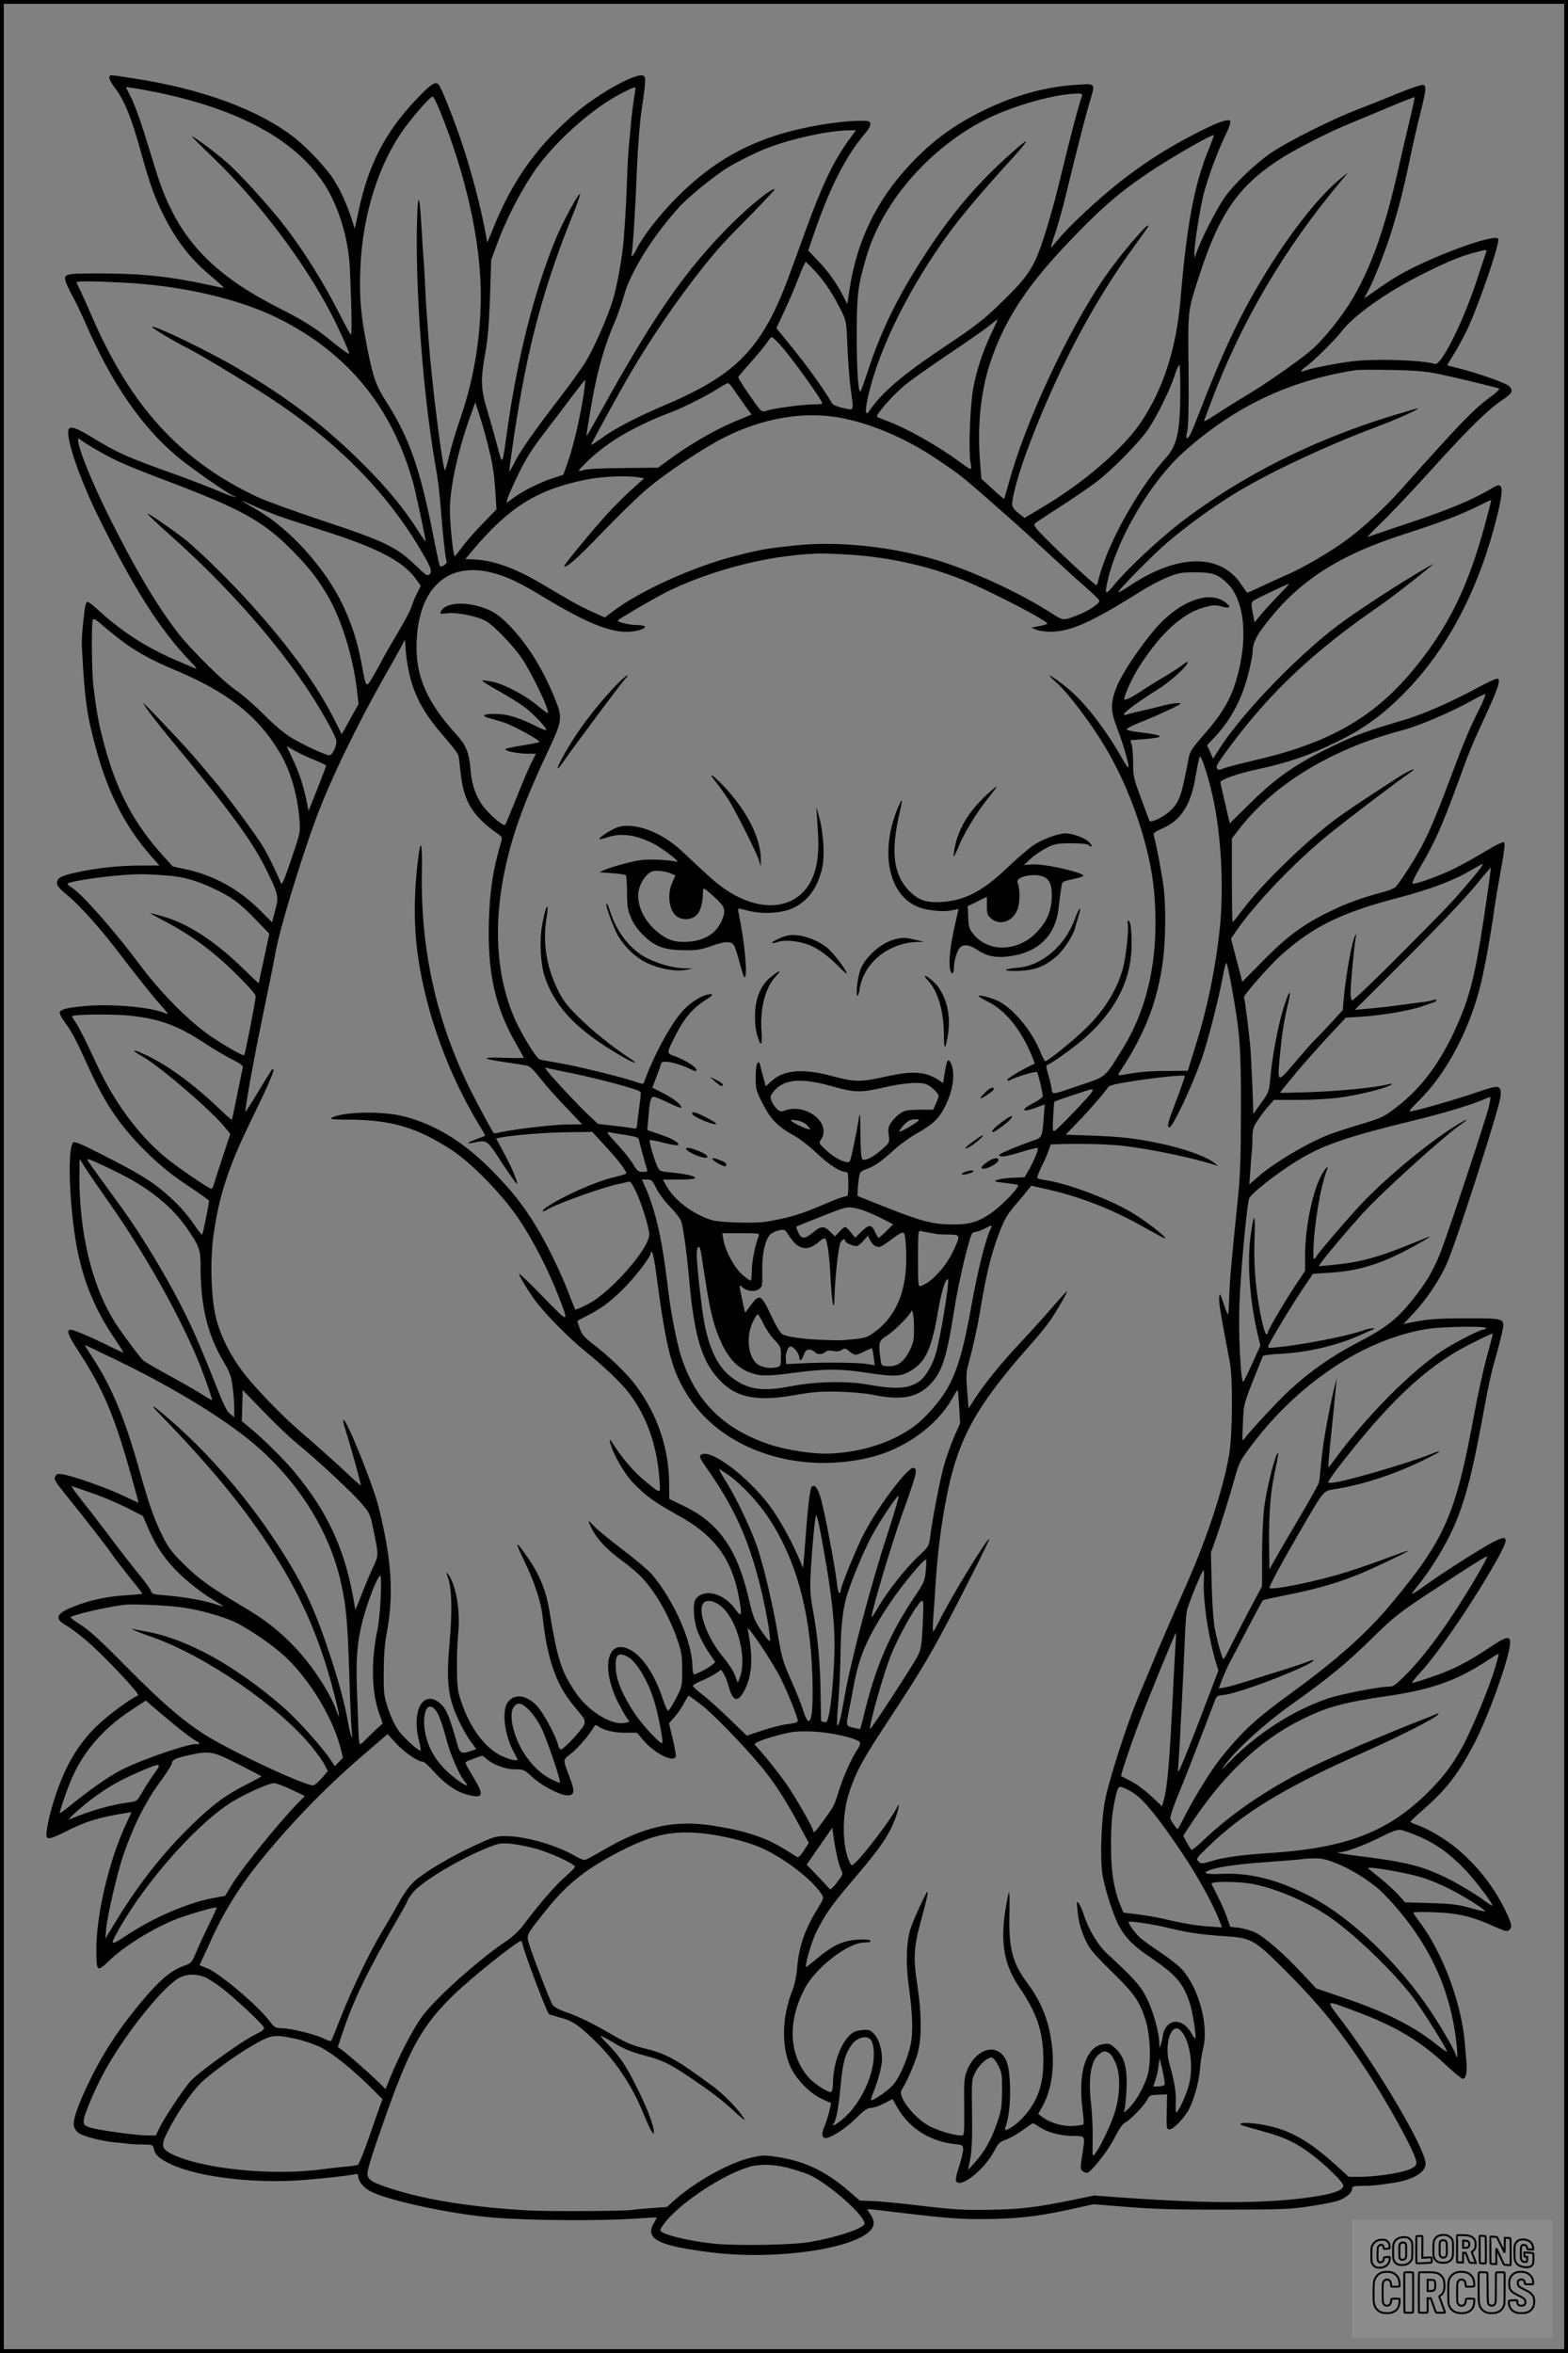 <?xml version="1.0" encoding="UTF-8"?>
<svg xmlns="http://www.w3.org/2000/svg" version="1.0" width="1024pt" height="1536pt" viewBox="0 0 1024 1536" preserveAspectRatio="xMidYMid meet">
  <rect x="0" y="0" width="1024" height="1536" fill="#808080" stroke="none"/>
  <g transform="translate(0.00 0.00) scale(1)">
    <g transform="translate(0,1536) scale(0.1,-0.1)" fill="#000000" stroke="none">
      <path d="M714 14856 c-3 -8 11 -35 31 -62 68 -89 110 -191 179 -439 56 -201 87 -287 144 -400 84 -168 177 -287 313 -400 49 -41 86 -75 81 -75 -4 0 -48 9 -98 20 -257 56 -440 75 -717 75 -226 0 -232 -2 -217 -56 5 -15 24 -56 43 -91 20 -35 59 -117 88 -183 167 -385 363 -670 597 -866 99 -82 354 -259 374 -259 6 0 9 -2 6 -5 -3 -3 -52 15 -109 39 -57 24 -187 74 -289 111 -314 112 -372 138 -537 239 -100 61 -141 76 -153 56 -27 -44 68 -325 203 -595 226 -454 389 -710 582 -914 58 -61 59 -63 25 -48 -19 8 -69 29 -110 47 -200 86 -356 187 -520 338 -30 28 -59 47 -63 43 -4 -5 -10 -23 -13 -42 -16 -125 -22 -200 -19 -258 19 -350 31 -436 97 -676 75 -272 187 -491 345 -672 l64 -73 -116 0 c-137 0 -274 -14 -403 -40 -117 -25 -146 -38 -150 -70 -2 -20 11 -37 74 -89 84 -71 222 -226 341 -384 103 -136 211 -271 266 -332 25 -27 44 -51 43 -53 -2 -1 -16 2 -32 9 -99 38 -357 58 -527 40 -111 -11 -147 -22 -147 -45 0 -7 17 -37 39 -67 45 -64 64 -99 147 -281 115 -255 217 -401 402 -580 76 -73 153 -135 249 -198 76 -50 138 -95 138 -98 0 -25 -41 -222 -45 -222 -4 0 -28 30 -53 67 -55 79 -109 138 -192 209 -86 74 -174 128 -393 239 -144 74 -195 96 -204 87 -42 -42 -23 -470 33 -730 44 -203 119 -376 240 -554 33 -48 57 -88 54 -88 -3 0 -42 19 -88 41 -100 51 -237 109 -255 109 -30 0 -19 -33 41 -126 177 -271 245 -433 369 -881 19 -68 34 -123 33 -123 -1 0 -49 22 -106 49 -107 50 -324 127 -390 137 -31 5 -39 3 -48 -14 -10 -18 -1 -34 72 -124 125 -155 259 -327 295 -379 17 -26 70 -94 117 -153 47 -58 85 -107 85 -109 0 -2 -44 -7 -98 -10 -123 -7 -235 -30 -337 -69 -128 -48 -145 -82 -64 -128 23 -12 80 -55 128 -95 109 -91 361 -357 343 -363 -42 -14 -204 -134 -271 -200 -123 -121 -204 -258 -271 -461 -38 -111 -65 -245 -54 -263 10 -15 34 -8 117 33 139 70 212 93 399 124 l37 6 -38 -83 c-111 -239 -193 -591 -192 -821 1 -139 5 -142 83 -67 100 97 290 214 443 274 85 32 254 81 260 74 2 -2 -21 -52 -51 -112 -29 -60 -67 -141 -83 -180 -29 -69 -30 -71 -86 -91 -78 -30 -143 -83 -249 -206 -144 -168 -253 -328 -342 -504 -85 -170 -128 -284 -122 -330 2 -16 14 -36 29 -47 32 -24 150 -55 247 -64 43 -3 84 -8 92 -10 8 -1 45 -3 82 -3 65 -1 67 -2 73 -30 8 -39 37 -64 116 -101 176 -82 547 -126 859 -101 145 12 281 27 333 37 23 5 27 2 27 -19 0 -26 39 -71 80 -92 118 -61 533 -149 800 -171 258 -20 711 -23 955 -5 61 4 111 7 113 5 2 -1 -6 -17 -17 -35 -64 -105 29 -151 389 -194 416 -49 931 26 1030 152 24 31 21 61 -11 106 -11 15 -16 27 -12 27 4 0 103 -11 220 -25 317 -38 401 -44 598 -40 187 4 321 21 543 71 l113 25 227 -18 c173 -14 325 -18 637 -17 365 0 425 3 550 22 77 11 160 28 185 37 52 18 90 51 90 77 0 16 9 18 68 19 70 1 80 2 202 20 128 19 210 68 210 125 0 95 -303 610 -547 932 -110 144 -117 140 96 60 254 -94 417 -192 583 -347 53 -50 103 -91 111 -91 21 0 30 48 23 118 -3 31 -8 89 -11 127 -23 261 -152 599 -307 796 -15 20 -28 40 -28 44 0 4 62 5 138 2 153 -5 250 -28 393 -94 65 -29 81 -33 94 -23 24 20 18 44 -31 143 -78 155 -186 289 -321 399 -70 58 -190 127 -256 148 -21 6 -37 16 -35 20 2 4 42 42 89 83 144 126 222 226 325 422 90 170 226 547 235 650 6 60 -18 57 -129 -17 -148 -99 -242 -147 -380 -194 -69 -24 -128 -42 -130 -39 -3 2 22 33 55 69 120 128 378 511 512 758 84 156 61 157 -188 3 -102 -64 -229 -147 -281 -185 -52 -38 -96 -67 -98 -65 -3 2 16 28 40 57 24 29 72 96 105 148 156 245 218 426 307 905 54 288 59 312 95 440 16 55 34 126 41 159 19 92 22 91 -238 90 -195 0 -251 -5 -372 -30 l-35 -7 69 73 c79 84 163 209 211 313 61 133 350 1031 355 1103 5 72 -10 74 -151 25 -111 -39 -362 -112 -426 -124 -29 -6 -26 -1 51 76 174 174 324 458 395 748 29 117 66 325 91 504 6 44 25 156 42 248 21 112 28 171 21 178 -6 6 -50 -14 -129 -62 -65 -40 -159 -91 -209 -115 -99 -47 -240 -97 -259 -92 -8 2 12 45 55 118 83 139 139 265 229 510 93 254 92 252 187 459 90 195 108 251 79 251 -9 0 -71 -29 -137 -65 -159 -86 -342 -166 -454 -200 -258 -76 -334 -104 -485 -177 -235 -113 -363 -202 -531 -367 l-138 -136 -30 130 c-17 72 -31 134 -31 138 0 18 113 58 250 87 205 45 330 89 514 179 185 91 310 184 461 342 251 262 443 620 558 1039 49 178 63 265 48 284 -11 13 -19 12 -64 -15 -120 -71 -275 -136 -521 -218 -144 -48 -270 -91 -281 -96 -11 -5 27 36 84 91 57 54 202 207 321 339 240 266 377 401 463 458 73 49 82 65 54 95 -20 22 -222 92 -352 123 -27 7 -51 13 -53 14 -2 2 16 31 38 66 23 35 63 109 90 164 76 160 218 573 204 596 -22 37 -444 -118 -654 -241 -36 -21 -100 -63 -143 -94 -42 -30 -77 -53 -77 -51 0 2 9 19 20 37 31 54 105 236 145 359 52 160 90 307 131 504 19 94 51 232 70 307 38 153 40 176 19 184 -8 3 -83 -22 -167 -56 -84 -35 -205 -83 -268 -107 -161 -62 -437 -200 -550 -275 -110 -73 -258 -215 -320 -308 -48 -71 -143 -257 -171 -335 l-18 -50 -1 38 c0 53 37 286 60 379 28 107 90 277 141 381 27 56 39 91 32 98 -16 16 -92 -13 -249 -95 -173 -90 -329 -191 -480 -311 -136 -108 -326 -285 -390 -364 -27 -33 -50 -59 -51 -57 -2 1 12 47 31 102 18 55 50 169 70 254 66 272 125 503 151 589 39 131 43 125 -77 118 -201 -11 -414 -69 -613 -167 -196 -96 -334 -197 -481 -353 -221 -235 -350 -503 -397 -822 l-14 -90 -28 55 c-43 84 -96 158 -165 230 l-62 65 38 110 c102 298 207 505 331 651 46 54 49 83 9 85 -147 6 -410 -37 -594 -97 -243 -79 -440 -202 -633 -394 -120 -119 -232 -263 -275 -352 -10 -21 -22 -38 -26 -38 -5 0 -7 4 -4 8 7 12 25 291 36 567 6 145 18 298 31 385 29 194 29 214 3 218 -56 8 -279 -116 -420 -233 -253 -212 -417 -435 -544 -743 l-48 -116 -7 40 c-29 169 -96 425 -163 624 -51 150 -131 351 -148 369 -21 23 -55 -1 -156 -109 -196 -209 -305 -423 -368 -725 l-23 -108 -23 71 c-31 93 -72 184 -117 253 -45 71 -170 204 -250 267 -235 185 -606 322 -1059 391 -162 25 -147 24 -154 7z m326 -102 c526 -111 882 -306 1070 -584 99 -147 166 -363 175 -565 13 -293 14 -438 5 -429 -6 6 -43 76 -84 156 -92 181 -217 381 -336 538 -103 135 -298 351 -392 433 -63 56 -213 167 -225 167 -3 0 63 -66 147 -147 289 -279 581 -665 759 -1004 51 -98 121 -251 121 -267 0 -8 -54 30 -131 94 -82 68 -179 129 -317 198 -462 233 -680 472 -812 896 -21 69 -59 190 -84 270 -25 80 -61 176 -80 213 l-34 69 51 -7 c29 -4 104 -18 167 -31z m3110 29 c0 -5 -5 -35 -10 -68 -5 -33 -12 -89 -16 -125 -3 -36 -7 -81 -9 -100 -12 -118 -15 -160 -20 -300 -5 -144 -8 -200 -21 -385 -7 -104 -42 -305 -69 -394 -36 -122 -131 -336 -188 -425 -29 -44 -99 -142 -156 -216 -164 -212 -260 -349 -298 -423 -19 -38 -36 -67 -37 -66 -2 2 12 105 30 227 88 589 192 978 399 1486 19 49 34 93 33 98 -6 17 -116 -186 -161 -297 -141 -346 -249 -775 -317 -1260 -30 -219 -28 -215 -60 -95 -15 58 -44 161 -65 230 -46 152 -48 207 -16 385 17 97 25 192 31 370 l8 240 41 110 c54 146 140 315 225 444 130 200 391 435 596 538 68 34 80 38 80 26z m2916 -50 c-18 -45 -80 -282 -132 -498 -62 -261 -130 -485 -174 -577 -43 -89 -88 -144 -228 -280 -111 -107 -162 -147 -363 -281 -272 -181 -411 -300 -491 -418 -29 -44 -31 2 -4 114 74 307 268 695 523 1045 87 118 211 266 399 472 120 132 137 162 48 85 -253 -218 -439 -436 -636 -748 -157 -248 -257 -456 -338 -702 -23 -71 -46 -134 -50 -139 -15 -16 -25 131 -25 374 1 261 6 308 61 497 114 399 481 790 892 953 174 69 363 115 481 119 37 1 42 -2 37 -16z m-4193 -96 c171 -422 267 -856 267 -1207 -1 -274 -44 -537 -130 -790 -27 -80 -56 -174 -65 -210 -29 -115 -36 -142 -40 -139 -16 18 -86 577 -105 839 -6 80 -12 172 -15 205 -2 33 -7 116 -10 185 -3 69 -8 143 -10 165 -2 22 -7 98 -11 170 -4 71 -10 152 -14 180 -13 96 -23 -176 -16 -430 12 -446 59 -945 125 -1315 11 -58 24 -172 30 -255 12 -158 30 -321 38 -341 5 -13 -35 -40 -44 -30 -3 3 -23 94 -44 203 -86 433 -155 631 -301 862 -72 112 -90 162 -128 351 -43 217 -54 332 -47 520 13 361 124 707 301 940 73 96 158 190 172 190 5 0 26 -42 47 -93z m6334 -58 c-19 -79 -52 -218 -72 -309 -88 -393 -174 -639 -298 -853 -72 -124 -201 -284 -286 -353 -95 -78 -311 -227 -421 -291 -52 -31 -135 -83 -184 -115 -59 -40 -87 -54 -82 -42 4 11 23 62 43 114 196 524 479 1006 848 1445 l50 60 -40 -32 c-138 -109 -324 -341 -492 -613 -174 -282 -282 -511 -463 -980 -18 -47 -38 -91 -43 -97 -19 -25 -25 -12 -14 30 8 29 11 156 9 403 -4 401 -6 380 69 612 129 399 250 578 509 751 106 71 340 191 488 250 53 22 167 69 252 105 85 36 156 63 158 62 2 -2 -12 -68 -31 -147z m-3666 -136 c-100 -139 -171 -289 -282 -593 -29 -80 -74 -206 -102 -280 -174 -476 -339 -651 -802 -849 -204 -87 -336 -156 -427 -222 -38 -27 -68 -47 -68 -44 0 8 185 346 254 463 139 238 316 496 480 701 99 123 130 157 309 338 88 90 158 165 156 167 -13 14 -163 -107 -284 -228 -293 -293 -500 -589 -834 -1191 -61 -109 -111 -196 -111 -192 0 18 32 211 51 306 31 157 75 302 124 416 25 56 55 142 69 192 41 156 196 402 369 589 62 66 207 184 303 246 58 37 198 107 271 134 159 60 384 109 516 113 l57 1 -49 -67z m2350 -64 c-92 -227 -141 -489 -181 -969 -27 -323 -113 -590 -260 -808 -117 -172 -366 -388 -632 -547 l-127 -76 -41 32 c-28 23 -40 40 -40 58 0 46 38 186 86 318 184 509 441 1000 725 1384 43 59 79 110 79 115 0 27 -186 -191 -284 -333 -243 -353 -525 -958 -631 -1357 -14 -49 -26 -90 -28 -92 -1 -2 -35 27 -75 64 l-73 67 -8 100 c-20 239 3 469 65 655 89 267 224 480 472 746 224 239 354 355 547 486 150 102 432 265 442 255 1 -2 -14 -46 -36 -98z m1814 -666 c-3 -10 -33 -98 -65 -196 -88 -265 -229 -545 -268 -533 -89 27 -404 36 -552 16 -108 -14 -280 -49 -302 -61 -29 -15 -21 7 8 26 43 28 189 172 235 231 82 107 293 256 524 372 169 85 248 117 340 142 89 23 88 23 80 3z m-4377 -129 c60 -65 114 -147 169 -259 29 -57 31 -69 37 -225 4 -91 13 -214 21 -275 21 -157 26 -144 -47 -129 -37 8 -67 20 -73 30 -82 135 -176 263 -337 458 l-28 33 53 114 c30 63 71 160 93 217 21 56 42 102 46 102 3 0 33 -30 66 -66z m-4523 -69 c376 -18 754 -105 1010 -232 455 -226 745 -579 884 -1078 14 -49 81 -363 81 -378 0 -6 -24 28 -54 75 -84 133 -197 271 -350 424 -256 255 -489 433 -831 634 -190 111 -539 280 -552 266 -5 -5 150 -98 227 -136 78 -39 370 -214 528 -317 435 -282 761 -607 986 -981 78 -130 91 -161 72 -181 -14 -13 -23 -8 -83 50 -135 130 -203 163 -625 303 -172 57 -362 126 -422 154 -497 235 -819 586 -1072 1168 -26 60 -60 136 -75 168 -16 33 -29 61 -29 62 0 10 95 10 305 -1z m5669 -331 c-56 -118 -98 -245 -119 -364 -20 -115 -30 -393 -18 -472 11 -65 16 -65 -77 2 -147 107 -347 219 -475 265 -27 10 -53 21 -57 24 -12 10 94 133 172 199 41 35 172 128 290 207 118 79 240 164 270 188 30 25 56 44 57 44 0 -1 -19 -43 -43 -93z m-1382 -72 c69 -74 278 -364 278 -386 0 -3 -26 -6 -57 -6 -68 0 -252 -24 -303 -40 -40 -12 -33 -18 -131 123 -33 48 -59 92 -57 96 2 5 38 48 81 96 43 48 90 105 104 126 14 21 29 39 33 39 4 0 28 -22 52 -48z m2616 -299 c0 -267 -20 -360 -94 -442 -145 -159 -319 -450 -399 -666 -20 -55 -39 -114 -42 -132 -3 -18 -9 -33 -13 -33 -10 0 -228 201 -330 304 -73 74 -82 88 -70 100 8 7 80 55 160 106 80 51 186 123 236 161 102 76 285 262 343 348 54 80 135 242 168 338 15 46 31 83 35 83 3 0 6 -75 6 -167z m1682 107 c94 -19 364 -84 399 -96 8 -2 -12 -23 -50 -51 -113 -82 -188 -159 -589 -608 -109 -122 -255 -257 -365 -336 -98 -72 -270 -172 -369 -216 -56 -25 -139 -62 -184 -84 -46 -21 -85 -39 -87 -39 -1 0 -19 25 -39 55 -135 203 -411 201 -724 -6 -41 -28 -77 -48 -79 -45 -8 7 232 250 322 326 123 105 286 224 425 310 221 137 596 314 926 438 143 54 284 116 284 126 0 2 -73 -19 -162 -46 -525 -160 -989 -394 -1385 -697 -142 -109 -353 -306 -435 -407 -60 -74 -67 -69 -43 31 64 276 282 643 497 836 330 295 690 466 1123 533 17 2 120 3 230 1 154 -3 224 -9 305 -25z m-5581 -152 c-25 -154 -66 -326 -101 -425 l-29 -82 -67 -22 c-86 -28 -194 -82 -256 -127 l-49 -36 7 28 c4 16 36 88 71 160 46 96 89 164 159 256 53 69 136 178 184 242 48 64 90 117 93 117 3 1 -3 -50 -12 -111z m983 49 c16 -23 48 -69 72 -103 l44 -60 -113 -47 c-125 -53 -286 -145 -414 -239 l-84 -61 -226 -2 c-132 -1 -239 -6 -258 -13 -18 -6 -33 -8 -33 -4 0 4 30 36 67 71 133 124 298 220 548 315 77 30 225 105 295 150 30 20 60 35 65 35 6 0 22 -19 37 -42z m-1608 -352 c14 -55 28 -116 31 -135 3 -19 7 -48 10 -65 2 -16 7 -75 11 -130 l6 -100 -89 -92 c-50 -51 -110 -120 -134 -153 -24 -33 -46 -60 -50 -60 -10 0 -33 232 -31 315 4 150 55 379 129 586 l37 103 27 -84 c16 -47 39 -130 53 -185z m2292 170 c205 -36 437 -134 642 -272 173 -117 157 -104 512 -418 37 -33 141 -127 230 -210 89 -82 198 -181 241 -218 44 -38 79 -74 79 -80 -1 -17 -68 -63 -131 -88 -106 -42 -103 -42 -177 5 -208 134 -510 274 -742 346 -302 92 -657 130 -940 99 -190 -20 -223 -26 -394 -70 -268 -68 -614 -225 -794 -360 l-52 -40 -82 37 c-84 38 -120 58 -324 179 -184 110 -330 161 -467 164 l-38 1 52 63 c237 279 418 392 736 456 100 21 266 28 344 15 l36 -6 -90 -81 c-50 -45 -132 -129 -183 -187 -104 -118 -255 -303 -250 -307 13 -13 89 54 246 218 102 106 231 232 288 281 125 107 369 270 515 344 248 124 509 169 743 129z m-4834 -218 c112 -65 190 -99 463 -202 493 -187 627 -264 830 -476 95 -99 145 -165 209 -275 86 -149 159 -384 186 -599 l12 -100 -55 -99 -55 -99 -46 91 c-114 227 -290 471 -543 753 -129 145 -357 368 -441 433 -94 72 -234 167 -239 163 -2 -3 69 -70 159 -150 344 -306 661 -661 877 -982 85 -127 182 -296 196 -344 9 -30 -22 -101 -44 -101 -24 0 -157 61 -241 110 -51 30 -110 79 -185 154 -61 61 -142 132 -180 157 -83 56 -292 261 -380 374 -141 181 -293 438 -466 789 -105 213 -189 423 -189 472 0 15 2 16 18 2 9 -9 60 -41 114 -71z m1163 -420 c44 -16 186 -63 315 -104 343 -109 512 -197 594 -310 l34 -47 -25 -50 c-14 -27 -30 -67 -37 -90 -7 -23 -47 -97 -88 -166 -41 -69 -85 -145 -98 -170 -12 -25 -41 -76 -63 -114 -48 -81 -45 -84 -77 88 -26 137 -61 247 -119 372 -115 245 -353 508 -570 630 -111 63 -116 68 -26 27 44 -20 116 -49 160 -66z m7890 -72 c-114 -415 -246 -677 -482 -957 -250 -296 -542 -461 -1012 -569 -97 -23 -191 -47 -210 -55 -27 -11 -36 -12 -42 -2 -10 16 -3 28 87 150 260 349 541 614 959 903 88 61 232 172 336 258 l34 28 -40 -22 c-158 -89 -466 -289 -590 -383 -278 -211 -640 -590 -782 -820 l-31 -49 -19 44 -20 44 52 56 c104 109 180 255 220 421 14 57 25 114 25 128 0 71 32 127 145 260 199 233 450 386 839 511 246 79 379 130 494 188 42 21 78 38 80 36 2 -1 -18 -78 -43 -170z m-4145 -186 c271 -17 547 -81 780 -182 191 -83 509 -250 510 -268 0 -3 -24 -11 -52 -16 l-53 -10 30 -13 c17 -7 59 -14 95 -14 129 0 271 63 580 258 58 36 141 81 185 98 71 29 91 32 180 32 112 1 153 -14 214 -76 95 -96 126 -296 81 -520 -40 -194 -94 -300 -239 -465 -81 -93 -90 -108 -100 -160 -45 -239 -58 -277 -119 -336 -44 -42 -131 -83 -136 -64 -3 6 -27 73 -55 148 -47 126 -51 142 -51 225 0 49 -4 103 -9 121 l-9 31 87 7 c149 12 142 24 -28 45 -40 4 -77 12 -82 17 -6 6 30 25 88 48 54 21 139 58 188 82 81 38 87 43 55 43 -19 0 -60 -7 -90 -15 -30 -8 -93 -24 -140 -34 -47 -11 -93 -22 -102 -26 -10 -4 -18 -3 -18 3 0 13 109 92 223 163 82 50 206 164 192 177 -3 3 -15 -4 -28 -15 -12 -11 -69 -49 -127 -83 -58 -34 -123 -75 -145 -90 -51 -35 -106 -63 -111 -57 -11 11 50 146 102 225 139 214 278 339 420 378 56 15 73 16 111 5 57 -15 67 -6 28 25 -94 75 -260 27 -412 -119 -95 -92 -255 -320 -299 -427 -42 -105 -43 -158 -1 -266 39 -101 77 -230 77 -260 0 -11 -15 8 -35 43 -95 171 -220 339 -324 436 -54 50 -144 117 -157 117 -3 0 20 -24 52 -52 73 -67 217 -257 307 -407 169 -279 298 -659 324 -951 36 -410 -35 -755 -212 -1037 -111 -178 -101 -170 -265 -225 -203 -69 -186 -68 -194 -16 -4 23 -14 65 -23 93 -10 32 -12 50 -5 53 33 11 198 130 263 191 194 179 289 375 289 597 0 100 -8 154 -21 154 -5 0 -7 -10 -4 -23 8 -31 -11 -208 -30 -282 -36 -139 -123 -281 -242 -396 -86 -84 -254 -220 -267 -216 -5 2 -17 25 -28 51 -54 140 -176 289 -275 339 -47 24 -133 46 -133 35 0 -3 30 -21 66 -39 112 -57 212 -181 281 -348 13 -30 22 -55 20 -55 -38 -13 -177 -93 -177 -103 0 -10 4 -11 18 -3 31 19 167 59 174 52 7 -8 38 -134 38 -157 0 -8 -26 -27 -57 -43 -93 -47 -83 -69 16 -31 l54 20 -7 -87 c-9 -122 -12 -128 -54 -144 -138 -49 -241 -93 -237 -101 10 -15 42 -10 147 22 54 17 102 28 105 25 7 -7 -22 -79 -57 -141 l-29 -50 -76 -3 c-42 -2 -88 -8 -103 -14 -24 -10 -20 -12 53 -20 43 -5 81 -11 83 -13 13 -13 -111 -142 -183 -189 -82 -55 -137 -70 -250 -69 -124 1 -197 20 -437 115 l-178 71 1 31 c0 17 4 53 7 80 7 47 9 49 55 66 54 21 88 45 185 132 37 33 101 78 142 101 103 57 144 97 185 181 52 105 65 217 33 279 -16 31 -24 18 -37 -58 l-12 -75 -27 18 c-87 58 -171 64 -353 23 -156 -35 -198 -35 -339 3 -194 53 -319 43 -400 -30 l-39 -35 -15 53 c-8 29 -17 66 -21 82 -5 22 -9 26 -18 17 -7 -7 -12 -44 -12 -94 0 -77 3 -87 45 -170 51 -101 102 -154 201 -207 35 -19 102 -70 150 -115 81 -77 155 -125 192 -125 15 0 17 -12 17 -80 0 -73 -2 -80 -20 -80 -10 0 -70 -22 -132 -49 -158 -68 -228 -89 -383 -116 -73 -12 -301 -6 -355 10 -122 37 -246 129 -298 224 l-23 41 106 0 c60 0 105 4 105 10 0 13 -61 27 -153 36 -71 6 -79 9 -91 33 -20 38 -59 171 -53 178 4 3 45 -4 92 -17 48 -12 90 -19 93 -15 13 13 -39 44 -119 70 l-82 28 7 78 c9 114 16 139 35 139 10 0 54 -18 99 -40 45 -21 82 -36 82 -31 0 20 -53 62 -119 95 l-71 36 26 68 c14 37 28 75 31 86 5 16 13 18 56 13 27 -4 79 -20 114 -36 53 -25 64 -28 61 -14 -4 20 -76 65 -141 88 -56 20 -56 18 9 145 55 106 107 167 187 219 52 34 58 41 36 41 -44 0 -126 -49 -179 -107 -80 -88 -190 -291 -253 -465 -6 -16 -9 -16 -49 -2 -85 30 -385 104 -503 124 -66 11 -126 22 -132 25 -17 6 -91 122 -137 213 -142 282 -172 645 -86 1037 50 230 125 435 280 765 90 190 94 215 50 324 -78 198 -180 364 -297 486 -77 81 -124 110 -218 135 -108 28 -209 14 -234 -33 -10 -20 -9 -20 43 -15 66 7 195 -20 251 -52 51 -29 179 -162 232 -241 67 -98 185 -346 171 -359 -2 -3 -33 20 -69 50 -76 65 -215 139 -294 155 -30 6 -60 10 -65 8 -6 -2 41 -32 104 -67 63 -35 140 -83 172 -107 59 -44 150 -141 141 -150 -3 -3 -36 10 -75 30 -108 54 -182 76 -262 76 -79 0 -91 -14 -27 -30 23 -6 62 -18 87 -26 63 -20 245 -120 232 -128 -5 -3 -58 -14 -116 -23 -58 -9 -106 -20 -106 -24 0 -12 86 -29 145 -29 l55 0 -34 -67 c-18 -38 -62 -140 -96 -228 -35 -88 -67 -164 -71 -169 -10 -12 -93 57 -140 116 -48 62 -77 140 -85 231 -10 125 -28 170 -96 245 -183 201 -258 366 -258 566 1 369 187 559 479 491 105 -25 187 -63 350 -162 337 -204 500 -258 639 -212 42 14 26 29 -31 29 -48 0 -128 20 -122 30 5 8 166 104 275 163 222 120 549 222 825 256 85 11 114 13 210 18 22 1 114 -2 205 -8z m2794 -271 c-44 -46 -96 -103 -115 -127 l-36 -44 -12 63 c-10 51 -10 65 1 76 10 10 219 110 237 113 3 1 -31 -36 -75 -81z m-7522 -311 c86 -61 188 -116 312 -167 350 -146 546 -299 690 -538 73 -121 119 -278 132 -447 6 -79 5 -83 -54 -255 -53 -155 -61 -172 -70 -150 -29 72 -76 168 -111 228 -38 66 -225 320 -305 416 -170 203 -192 228 -385 431 -58 61 -101 103 -96 95 22 -40 90 -127 195 -255 370 -445 510 -636 603 -820 86 -174 89 -185 64 -278 l-20 -78 -76 76 c-139 140 -303 231 -490 271 l-83 18 -66 73 c-179 199 -288 399 -366 668 -48 169 -62 239 -86 435 -11 90 -14 408 -4 434 4 12 22 1 77 -47 40 -34 102 -84 139 -110z m1857 -221 c39 -143 100 -247 229 -394 45 -51 84 -103 86 -115 3 -12 9 -66 15 -119 21 -185 79 -277 251 -398 21 -15 22 -16 6 -70 -47 -163 -67 -295 -73 -486 -11 -345 40 -571 182 -816 25 -43 45 -80 45 -83 0 -2 -60 -3 -132 0 -154 5 -146 -6 19 -30 59 -8 120 -18 134 -21 18 -3 46 -30 86 -82 33 -42 109 -128 168 -189 l107 -113 -89 0 c-87 0 -348 -30 -439 -50 -26 -6 -48 -9 -49 -8 -14 19 -96 171 -148 273 -227 455 -332 925 -322 1443 3 158 -5 210 -19 115 -34 -236 -36 -474 -6 -678 54 -373 198 -768 402 -1104 22 -35 38 -64 36 -65 -2 -1 -25 -11 -53 -21 -66 -24 -77 -35 -23 -24 92 18 85 22 186 -132 51 -78 95 -139 98 -137 8 8 -33 106 -87 205 l-49 92 32 6 c86 16 299 33 439 34 l157 2 88 -96 c77 -83 134 -157 134 -175 0 -3 -35 -14 -77 -24 -122 -28 -346 -128 -446 -198 -33 -24 -29 -36 5 -15 55 36 358 145 463 167 28 6 58 13 68 16 14 4 24 -10 52 -68 37 -80 85 -235 85 -277 0 -92 -256 -382 -402 -455 -43 -22 -79 -37 -81 -35 -2 2 -20 49 -42 104 -52 137 -142 321 -211 435 -86 142 -165 242 -298 376 -181 181 -359 291 -563 345 -140 38 -404 33 -478 -8 -15 -9 15 -12 123 -12 268 -2 437 -52 660 -197 130 -84 335 -294 441 -453 94 -141 189 -325 255 -494 75 -191 76 -191 -98 -12 -85 88 -155 155 -156 149 0 -14 63 -118 113 -184 66 -86 214 -236 312 -315 125 -101 238 -208 290 -275 117 -152 184 -339 201 -560 8 -107 15 -106 -90 -21 -70 56 -147 145 -206 236 -28 43 -31 46 -26 20 15 -68 90 -201 149 -263 84 -87 142 -129 292 -212 240 -131 353 -283 400 -534 23 -123 18 -140 -22 -82 -75 106 -204 140 -260 67 -19 -24 -15 -122 7 -194 11 -35 43 -99 70 -141 l51 -77 -23 -19 c-24 -20 -101 -60 -116 -60 -5 0 -9 25 -10 55 -4 163 -119 422 -263 596 -22 26 -108 99 -193 163 -85 65 -168 133 -185 152 -17 18 -33 34 -36 34 -3 0 6 -23 21 -51 34 -68 101 -138 199 -209 44 -32 101 -80 126 -107 93 -99 181 -255 235 -413 25 -73 29 -100 29 -191 0 -104 -1 -108 -40 -185 -22 -43 -45 -79 -50 -81 -6 -2 -21 29 -34 69 -48 150 -124 271 -200 319 -159 102 -215 -94 -95 -334 20 -39 45 -84 56 -99 l19 -27 -26 -7 c-86 -21 -241 72 -325 196 -96 142 -118 210 -175 550 -19 114 -62 219 -126 314 -95 138 -103 137 -35 -4 68 -141 109 -267 119 -360 30 -274 86 -440 196 -575 25 -31 54 -67 65 -80 13 -17 17 -31 12 -50 -7 -28 -134 -165 -153 -165 -6 0 -14 12 -18 28 -15 61 -98 214 -138 256 -72 75 -152 83 -194 19 -37 -57 -17 -212 43 -322 13 -24 24 -45 24 -47 0 -13 -53 0 -105 24 -105 50 -200 175 -258 339 -28 80 -31 101 -33 223 -1 74 3 180 8 235 16 148 -14 322 -67 391 -12 16 -12 12 1 -26 25 -70 28 -216 10 -425 -24 -267 -10 -368 74 -535 18 -36 48 -86 66 -111 l34 -47 -31 -11 c-65 -23 -77 -17 -94 47 -53 187 -70 228 -115 266 -55 45 -107 32 -134 -34 -20 -51 -21 -135 0 -212 8 -33 13 -62 11 -65 -10 -9 -114 86 -148 135 -20 29 -50 91 -65 140 -27 81 -29 98 -28 237 0 98 6 183 18 245 49 262 35 485 -51 830 -36 149 -221 602 -231 570 -2 -6 5 -39 17 -73 23 -69 101 -350 98 -354 -1 -1 -25 19 -53 45 -113 106 -255 233 -346 310 -117 100 -298 288 -374 389 -78 104 -139 223 -169 333 -36 129 -45 377 -21 555 36 258 97 445 238 735 115 236 161 340 153 348 -7 7 -1 16 -96 -140 -45 -76 -84 -136 -86 -135 -6 6 50 321 101 567 73 353 83 404 96 477 26 147 161 592 265 873 93 251 271 617 455 940 43 74 88 155 101 180 l23 45 7 -86 c4 -48 17 -121 28 -163z m6985 -198 c-65 -128 -104 -221 -189 -449 -126 -335 -168 -427 -269 -587 -41 -65 -83 -125 -93 -133 -10 -9 -47 -24 -83 -33 -131 -35 -228 -69 -335 -121 -180 -86 -282 -161 -441 -321 l-141 -143 -37 141 -37 141 35 51 c126 182 383 450 601 627 128 104 448 347 529 402 67 46 2 21 -74 -28 -255 -165 -344 -225 -415 -278 -199 -150 -480 -425 -600 -586 -33 -44 -62 -80 -65 -81 -3 0 -5 123 -5 273 l0 274 45 58 c228 297 613 530 1072 649 102 27 310 115 443 189 44 25 86 45 93 46 7 1 -7 -37 -34 -91z m-7601 -343 c37 -15 67 -30 67 -33 0 -3 -26 -71 -57 -151 l-58 -144 -9 44 c-20 106 -50 200 -91 286 l-43 92 61 -34 c34 -18 92 -46 130 -60z m5857 -235 c55 -250 73 -580 47 -850 -27 -264 -82 -534 -164 -792 l-46 -148 -116 -1 c-127 0 -188 -5 -270 -19 -75 -14 -76 -13 -55 18 165 249 246 463 280 731 16 134 18 338 4 463 -9 76 -48 287 -65 343 -4 17 5 25 60 49 120 53 184 156 214 344 10 60 22 115 26 122 9 15 55 -125 85 -260z m1729 -492 c-127 -154 -177 -209 -348 -381 -279 -283 -459 -457 -471 -457 -5 0 -10 21 -10 48 0 65 29 362 37 376 4 7 2 8 -5 1 -19 -19 -63 -256 -77 -419 l-6 -70 -78 -85 c-43 -47 -89 -95 -101 -106 -13 -11 -70 -76 -129 -145 -123 -145 -120 -147 -101 55 12 129 25 212 54 333 23 100 2 72 -34 -45 -35 -114 -74 -323 -85 -460 -7 -78 -10 -85 -59 -153 l-51 -72 -6 176 c-4 97 -10 211 -13 254 -9 100 -37 326 -42 331 -8 9 167 209 241 275 212 189 393 278 768 376 210 55 368 115 482 184 33 20 64 36 68 36 5 0 -11 -24 -34 -52z m61 -168 c-61 -425 -97 -592 -161 -753 -112 -281 -246 -474 -426 -612 -83 -65 -96 -71 -230 -112 -78 -23 -172 -54 -210 -68 -142 -54 -371 -190 -474 -283 l-50 -44 7 98 c3 55 8 108 9 119 2 11 4 50 4 86 1 60 5 72 39 122 21 31 52 72 70 91 l32 36 163 0 c89 0 209 7 266 15 150 21 341 72 341 90 0 2 -15 0 -32 -5 -72 -19 -304 -42 -493 -49 -110 -4 -201 -6 -203 -5 -4 2 -1 6 105 134 43 52 133 153 200 226 l122 131 103 6 c133 9 322 41 395 68 32 11 66 23 76 26 9 3 17 9 17 14 0 5 -10 5 -22 0 -13 -5 -48 -11 -78 -14 -30 -4 -102 -13 -160 -21 -58 -8 -143 -17 -189 -21 l-83 -7 339 338 c196 196 383 393 443 466 57 70 105 126 106 125 1 -1 -10 -90 -26 -197z m-8623 145 c108 -7 196 -32 308 -85 123 -59 166 -91 277 -205 l87 -90 -34 -158 c-19 -87 -35 -161 -35 -165 0 -3 -48 42 -107 100 -181 176 -360 292 -523 337 -41 12 -77 21 -80 21 -3 0 36 -22 85 -48 178 -92 321 -197 468 -341 92 -90 137 -142 137 -156 0 -23 -69 -378 -75 -383 -7 -7 -115 54 -215 121 -141 95 -332 287 -469 472 -154 207 -366 449 -435 496 -20 13 -36 27 -36 30 0 11 185 42 320 53 133 12 184 12 327 1z m6956 -725 c55 -302 62 -394 61 -810 0 -281 -5 -428 -17 -545 -47 -460 -56 -560 -59 -667 -2 -65 -5 -118 -9 -118 -3 0 -16 33 -29 73 -24 69 -25 71 -28 35 -3 -32 9 -103 70 -423 20 -107 17 -474 -5 -601 -37 -219 -143 -540 -277 -844 -113 -256 -185 -422 -229 -530 -29 -69 -67 -161 -86 -205 -75 -179 -183 -514 -216 -665 -26 -123 -36 -375 -20 -491 14 -96 76 -287 114 -351 43 -74 93 -123 189 -188 179 -122 222 -170 268 -306 18 -52 45 -223 36 -231 -2 -2 -15 16 -29 40 -60 101 -164 89 -183 -22 -3 -20 -9 -47 -14 -61 -7 -22 -9 -20 -9 15 -2 70 -40 207 -82 291 -40 81 -83 129 -261 293 -59 55 -120 157 -152 257 -9 28 -23 60 -31 70 -13 17 -14 13 -9 -41 8 -80 20 -127 55 -204 24 -53 52 -86 168 -200 147 -144 178 -187 218 -304 34 -98 43 -273 19 -367 -19 -74 -79 -181 -127 -225 -32 -30 -32 -30 -25 -5 4 14 10 75 13 135 6 135 -14 209 -73 264 -32 29 -41 33 -76 28 -115 -15 -169 -181 -139 -422 7 -53 10 -99 6 -103 -3 -3 -34 -8 -68 -10 -67 -4 -152 21 -201 59 l-26 20 24 42 c60 104 84 250 66 402 -19 160 -67 284 -161 410 -98 132 -122 227 -117 447 2 87 1 152 -3 145 -4 -7 -15 -64 -25 -127 -31 -211 -4 -350 93 -493 115 -168 156 -291 157 -472 1 -162 -36 -269 -129 -373 -53 -59 -134 -109 -121 -75 23 59 35 158 32 268 -3 133 -20 191 -64 225 -65 52 -167 1 -212 -105 -24 -57 -25 -68 -23 -248 1 -186 1 -187 -20 -187 -47 0 -153 32 -209 62 -101 54 -209 196 -180 236 29 40 91 182 107 247 25 98 23 257 -4 435 -28 177 -24 249 23 421 40 147 49 189 42 189 -7 0 -85 -168 -108 -235 -29 -84 -34 -230 -14 -375 26 -186 30 -305 13 -386 -21 -98 -71 -213 -114 -263 -30 -35 -123 -101 -144 -101 -4 0 4 26 17 58 30 75 54 167 54 209 0 66 -22 136 -52 166 -26 27 -34 29 -79 25 -37 -4 -58 -12 -80 -34 -62 -58 -108 -192 -109 -311 0 -28 -5 -55 -11 -58 -16 -11 -118 56 -155 101 -122 148 -130 358 -21 569 73 141 285 305 394 305 30 0 42 4 37 11 -4 8 -33 10 -84 7 -95 -6 -160 -36 -261 -120 -38 -32 -71 -58 -73 -58 -14 0 30 156 63 224 58 118 105 185 250 354 171 200 227 282 269 395 23 62 30 112 9 67 -28 -61 -210 -303 -270 -358 -24 -23 -26 -23 -35 -5 -54 105 -56 317 -4 470 46 134 84 204 245 449 261 397 305 473 561 977 63 125 112 225 107 223 -28 -18 -243 -370 -325 -533 -20 -40 -39 -73 -42 -73 -3 0 -3 35 0 78 3 42 11 154 17 247 19 300 72 617 134 801 80 242 210 439 505 769 34 39 81 97 105 130 44 63 120 195 112 195 -3 0 -45 -46 -93 -102 -49 -57 -141 -159 -206 -228 -131 -140 -231 -263 -298 -365 l-45 -69 -9 117 c-8 107 -6 125 13 190 18 64 53 218 67 302 43 261 73 387 127 530 34 91 51 122 101 181 34 39 72 85 86 103 l25 31 111 -25 c217 -50 431 -134 639 -254 66 -37 122 -67 124 -65 10 9 -130 117 -225 173 -146 86 -422 189 -557 207 -26 4 -50 10 -53 15 -2 4 11 39 29 76 19 37 40 85 46 106 l13 37 91 2 c143 3 304 -2 392 -13 180 -22 449 -78 590 -124 l20 -7 -20 17 c-51 43 -192 95 -352 129 -160 34 -257 46 -456 53 l-168 6 74 76 c75 77 188 207 203 234 6 10 50 22 134 35 158 26 358 47 366 39 3 -3 -19 -70 -50 -150 -60 -156 -66 -179 -51 -187 19 -9 150 268 215 455 39 110 111 395 135 528 10 54 21 95 25 90 3 -4 19 -73 33 -153z m-7195 -190 c196 -21 313 -64 488 -179 60 -40 142 -88 182 -108 53 -27 71 -40 68 -52 -3 -9 -19 -88 -37 -176 -17 -88 -33 -162 -35 -164 -2 -2 -43 34 -91 80 -178 168 -344 287 -496 354 -70 31 -67 18 6 -23 118 -68 455 -358 540 -466 l31 -38 -52 -157 c-28 -86 -54 -166 -57 -178 -4 -13 -10 -23 -15 -23 -16 0 -225 143 -301 206 -175 146 -330 355 -444 599 -75 162 -116 243 -139 278 -14 21 -26 40 -26 42 0 14 262 17 378 5z m2879 -374 c185 -38 448 -109 457 -124 2 -4 0 -34 -5 -67 -5 -33 -11 -86 -15 -118 -5 -54 -7 -58 -27 -53 -12 3 -69 11 -126 17 l-105 12 -55 51 c-59 54 -235 241 -272 289 l-21 28 23 -5 c13 -3 79 -17 146 -30z m1703 -86 c151 -43 190 -44 340 -9 130 30 237 38 280 21 29 -11 80 -60 80 -76 0 -6 -8 -29 -18 -50 l-18 -40 -90 0 c-78 -1 -95 -4 -126 -25 -19 -13 -45 -39 -58 -58 -19 -28 -22 -41 -16 -82 6 -47 6 -49 -38 -89 -58 -53 -119 -85 -135 -69 -7 7 -11 65 -12 167 -1 135 -3 147 -11 95 -16 -101 -50 -261 -58 -275 -14 -22 -98 17 -154 71 -50 46 -50 47 -33 72 69 106 -101 239 -239 187 -23 -9 -31 -7 -50 11 -12 11 -28 34 -35 51 -10 25 -9 33 8 56 65 87 177 100 383 42z m1700 -39 c-13 -25 -218 -239 -240 -251 -16 -8 -17 -1 -12 88 2 53 6 98 7 100 5 5 230 81 243 81 9 1 10 -4 2 -18z m2594 -93 c-19 -82 -286 -884 -322 -968 -43 -101 -76 -160 -128 -230 -125 -171 -203 -237 -387 -333 -192 -100 -328 -195 -476 -332 -65 -61 -260 -270 -283 -305 -16 -24 -16 -19 -11 100 6 134 -1 113 130 436 2 7 53 14 126 17 175 10 370 57 520 126 34 16 69 31 77 34 10 4 8 6 -6 6 -12 1 -41 -6 -65 -15 -103 -36 -388 -92 -558 -109 -58 -6 -63 -5 -57 12 12 31 172 295 233 383 l58 85 112 7 c170 11 307 50 473 134 98 50 204 112 170 100 -8 -3 -71 -28 -140 -56 -199 -81 -323 -113 -494 -128 l-84 -8 21 31 c35 49 174 212 266 314 135 147 536 510 646 584 63 43 29 31 -44 -15 -191 -120 -471 -355 -632 -530 -95 -104 -254 -290 -272 -319 -18 -29 -22 -23 -20 32 5 177 46 422 89 533 15 38 -16 5 -41 -45 -58 -114 -103 -346 -102 -525 l0 -90 -60 -90 c-73 -109 -183 -297 -183 -312 0 -7 -4 -12 -9 -12 -15 0 -51 166 -67 313 -11 98 -15 193 -11 307 5 170 -2 183 -23 44 -27 -177 -11 -426 41 -653 l20 -85 -53 -117 c-29 -65 -56 -118 -59 -119 -16 -1 -32 311 -25 498 7 214 50 672 65 701 20 37 180 162 311 243 167 103 323 157 780 268 152 36 369 101 430 129 25 11 48 20 52 20 3 1 0 -27 -8 -61z m-3779 -130 c-37 -22 -69 -38 -71 -35 -3 3 9 21 26 40 21 24 41 37 63 39 54 6 51 -2 -18 -44z m-679 11 c13 -12 24 -26 24 -30 0 -9 -86 27 -115 48 -18 14 -17 15 23 10 26 -3 54 -15 68 -28z m-1173 -69 c71 -12 78 -15 82 -39 7 -33 42 -160 50 -183 6 -15 1 -18 -27 -18 -30 0 -37 6 -65 53 -17 28 -64 88 -105 131 -68 74 -71 79 -43 74 17 -4 65 -12 108 -18z m-3306 -253 c192 -97 338 -216 432 -352 84 -122 91 -141 91 -257 0 -253 46 -443 149 -615 42 -71 51 -95 60 -164 6 -45 11 -109 11 -141 l0 -60 -29 24 c-22 18 -46 69 -106 223 -43 110 -107 262 -142 338 -113 246 -311 582 -472 802 -175 239 -211 290 -211 297 0 9 77 -25 217 -95z m-72 -191 c258 -367 510 -828 619 -1131 30 -82 53 -152 51 -154 -2 -2 -28 12 -57 31 -29 20 -125 75 -213 123 -88 48 -169 95 -179 104 -20 17 -132 167 -178 237 -161 249 -247 614 -239 1014 l1 65 33 -52 c17 -29 91 -136 162 -237z m3571 97 c16 -33 55 -85 90 -121 34 -34 67 -77 73 -95 14 -44 37 -215 51 -372 34 -389 86 -553 212 -677 106 -104 241 -128 483 -84 116 20 164 24 280 21 77 -1 176 -10 220 -19 187 -39 291 -21 375 63 81 81 112 174 160 481 32 205 103 499 122 512 7 4 19 8 26 8 7 0 30 9 52 20 48 24 53 25 42 3 -34 -64 -89 -283 -132 -528 -50 -276 -91 -413 -159 -528 -45 -77 -139 -184 -205 -233 -145 -110 -356 -177 -568 -183 -102 -3 -276 24 -380 59 -300 100 -480 277 -577 566 -27 79 -69 288 -85 424 -31 253 -50 363 -83 490 -13 52 -39 130 -57 173 l-34 77 33 0 c30 0 35 -5 61 -57z m1329 -137 c28 -7 88 -32 134 -55 l84 -43 -44 -44 c-24 -24 -47 -44 -51 -44 -4 0 -14 16 -22 35 -22 53 -41 54 -89 7 l-42 -42 -28 35 c-15 19 -32 35 -38 35 -6 0 -23 -14 -38 -31 l-28 -30 -31 30 c-39 40 -61 39 -112 -4 -54 -45 -76 -45 -97 0 -9 19 -15 36 -12 38 8 5 224 91 274 109 61 21 76 22 140 4z m-427 -218 c47 -50 103 -47 164 9 14 14 31 22 36 19 15 -9 30 -122 37 -275 8 -152 23 -219 25 -106 2 113 25 328 39 353 12 23 31 30 31 12 0 -15 60 -39 79 -33 9 3 28 19 42 36 l27 31 15 -31 c16 -30 35 -43 61 -43 7 0 43 23 80 51 51 39 71 48 79 40 7 -7 13 -58 15 -127 8 -247 -64 -421 -218 -528 -37 -26 -58 -32 -125 -38 -90 -9 -86 -9 -215 -4 -112 4 -219 19 -250 36 -14 7 -41 53 -72 118 -67 144 -77 149 -135 72 l-37 -50 -13 57 c-29 138 -28 130 -6 111 30 -27 78 -33 108 -14 24 16 24 20 23 119 -2 109 17 196 49 236 10 11 36 24 58 29 38 8 41 6 59 -22 10 -17 30 -43 44 -58z m872 67 c19 -3 44 -8 55 -10 11 -2 48 -4 83 -4 76 -1 77 -4 23 -116 -49 -100 -142 -199 -206 -219 -19 -6 -20 -1 -20 179 0 160 2 184 15 180 8 -2 31 -7 50 -10z m-1105 -22 c-24 -64 -45 -168 -45 -225 0 -38 -4 -68 -9 -68 -4 0 -29 18 -55 41 -51 45 -110 155 -122 227 l-7 42 123 0 c112 0 122 -1 115 -17z m-381 -90 c3 -10 14 -79 25 -153 39 -257 62 -349 117 -466 46 -96 104 -155 180 -183 68 -26 113 -26 300 -1 188 25 295 25 458 0 187 -29 230 -27 296 13 94 56 134 142 176 387 23 133 47 210 64 210 15 0 -49 -391 -80 -491 -23 -76 -67 -148 -106 -176 -71 -49 -151 -54 -332 -22 -145 26 -337 22 -512 -11 -185 -36 -279 -21 -385 61 -91 69 -150 196 -181 387 -19 119 -44 353 -44 415 0 46 14 64 24 30z m-289 -153 c67 -510 103 -645 218 -818 231 -345 722 -502 1194 -382 215 56 418 202 517 373 21 37 40 66 41 65 1 -2 5 -52 9 -111 l6 -108 -36 -82 c-20 -45 -50 -127 -66 -182 -28 -96 -78 -355 -94 -480 -7 -58 -9 -61 -79 -127 -80 -74 -198 -225 -260 -330 -21 -37 -40 -66 -42 -64 -10 10 127 472 201 678 95 263 101 292 71 296 -36 5 -220 -237 -318 -420 -47 -86 -157 -355 -157 -382 0 -9 -4 -16 -9 -16 -5 0 -12 30 -16 68 -10 99 -82 477 -106 555 -19 65 -40 90 -59 71 -9 -10 -25 -137 -36 -294 -4 -52 -10 -126 -13 -165 l-7 -70 -19 45 c-46 110 -111 232 -170 320 -128 193 -393 406 -469 377 -24 -9 -20 -20 28 -89 178 -253 270 -455 347 -756 38 -150 74 -351 67 -374 -2 -6 -27 23 -55 65 -46 68 -55 90 -84 214 -74 319 -194 491 -419 600 l-99 48 -1 95 c-1 234 -75 454 -217 645 -59 79 -170 187 -290 279 -49 38 -65 58 -77 94 -9 25 -16 47 -16 48 0 2 28 17 62 34 92 47 144 85 231 169 78 75 187 217 187 242 0 8 3 9 9 4 5 -6 17 -66 26 -135z m1684 -360 c1 -69 -4 -94 -23 -135 -41 -87 -86 -120 -157 -113 -34 3 -34 3 -42 68 -10 87 -5 100 46 132 50 31 157 140 158 160 0 7 4 4 9 -7 5 -11 9 -58 9 -105z m-983 28 c16 -33 48 -81 72 -105 40 -42 42 -46 42 -107 0 -58 -2 -64 -22 -70 -38 -10 -77 -7 -114 9 -73 30 -99 176 -49 283 13 28 28 52 33 52 4 0 22 -28 38 -62z m4719 -28 c-3 -5 -12 -10 -19 -10 -23 0 -195 -89 -273 -141 -208 -140 -497 -433 -697 -707 -21 -29 -40 -52 -41 -50 -2 2 3 62 10 133 16 156 34 331 40 400 l5 50 -14 -55 c-37 -152 -76 -368 -86 -480 -7 -69 -13 -134 -16 -146 -2 -11 -57 -110 -122 -220 -65 -109 -137 -233 -160 -274 l-42 -75 -1 85 c-5 244 4 393 32 530 31 150 32 157 20 139 -21 -33 -71 -238 -85 -349 -8 -65 -14 -201 -14 -315 l0 -200 -94 -176 c-51 -97 -106 -204 -122 -237 -16 -34 -33 -62 -36 -62 -8 0 -36 97 -56 195 -9 41 -17 158 -21 285 l-5 215 27 75 c35 99 95 290 130 416 25 91 35 111 99 197 310 417 745 707 1159 772 100 16 391 20 382 5z m5 -186 c-22 -82 -59 -247 -81 -367 -122 -665 -190 -821 -540 -1242 -160 -193 -356 -368 -654 -585 -237 -172 -322 -251 -468 -433 -58 -73 -171 -256 -228 -369 -24 -48 -46 -88 -49 -88 -3 0 -16 16 -28 35 -24 34 -24 34 -6 87 9 29 32 89 51 133 19 44 74 186 124 315 49 129 96 250 103 269 11 29 17 33 54 36 69 5 339 101 515 182 84 39 106 63 30 33 -27 -10 -79 -28 -118 -40 -38 -12 -137 -43 -220 -69 -82 -27 -169 -52 -193 -56 l-43 -7 24 64 c14 34 36 83 49 108 14 25 66 125 117 222 51 98 96 180 100 183 5 2 87 20 182 39 174 35 323 79 454 134 97 40 316 145 312 149 -2 2 -62 -19 -134 -46 -71 -27 -186 -67 -256 -89 -198 -64 -517 -129 -517 -106 1 16 104 205 209 384 163 275 134 243 242 263 188 33 390 102 581 198 43 21 78 41 78 44 0 3 -24 -4 -52 -16 -166 -66 -593 -189 -656 -189 -22 0 -22 0 -5 28 35 55 190 250 289 362 228 258 418 414 641 524 70 35 129 63 131 61 2 -1 -15 -70 -38 -151z m-8933 -30 c314 -153 598 -321 800 -474 341 -258 579 -620 656 -1000 29 -141 37 -235 48 -565 5 -181 13 -350 16 -375 9 -72 -6 -40 -22 46 -25 139 -64 283 -130 480 -100 300 -180 463 -360 734 -186 278 -420 548 -658 757 -124 109 -165 135 -88 56 316 -325 531 -583 705 -846 216 -326 341 -606 439 -987 33 -127 41 -183 16 -111 -42 119 -162 303 -277 422 -99 104 -191 176 -332 259 -219 130 -295 185 -390 280 -82 81 -102 109 -142 190 -53 107 -88 209 -148 423 -91 328 -178 537 -299 725 -33 50 -59 92 -57 92 3 0 103 -48 223 -106z m4422 70 c12 -15 21 -35 21 -45 0 -30 15 -22 29 16 9 26 18 35 35 35 13 0 29 -7 36 -15 16 -19 49 -19 69 -1 11 10 26 12 51 7 24 -5 42 -3 57 7 21 13 25 12 53 -12 33 -27 42 -26 111 10 17 8 32 14 34 12 2 -2 7 -27 11 -57 l7 -53 -59 9 c-66 9 -278 11 -424 3 l-95 -5 -3 31 c-4 39 13 84 32 84 8 0 24 -12 35 -26z m-3259 -607 c125 -101 358 -318 420 -390 56 -66 58 -72 78 -170 36 -177 36 -166 -4 -253 -20 -43 -54 -124 -75 -179 -21 -55 -39 -97 -39 -94 0 4 -7 44 -15 90 -59 318 -171 556 -381 809 -69 83 -197 210 -287 285 l-58 48 3 102 3 101 140 -144 c76 -79 173 -171 215 -205z m2825 -211 c77 -56 185 -171 248 -265 182 -271 277 -607 292 -1033 10 -287 -14 -381 -60 -233 -12 39 -48 129 -80 200 -53 119 -60 144 -86 300 -33 192 -85 414 -130 555 -38 117 -138 327 -207 438 -29 45 -49 82 -46 82 4 0 34 -20 69 -44z m-4166 -112 c63 -21 164 -64 225 -94 l109 -56 32 -74 c43 -100 87 -172 153 -247 63 -74 186 -174 277 -228 36 -21 64 -39 63 -41 -2 -1 -28 6 -58 16 -68 23 -206 47 -322 56 -77 6 -87 9 -92 28 -3 11 -35 56 -71 100 -36 43 -127 160 -202 260 -75 99 -164 214 -197 255 -33 41 -54 72 -46 70 8 -3 67 -23 129 -45z m5246 -111 c-14 -48 -38 -122 -51 -163 -97 -292 -234 -808 -275 -1037 -30 -170 -41 -214 -52 -203 -3 3 1 73 8 155 7 83 13 219 14 303 2 171 13 279 36 367 25 93 110 300 168 408 50 94 168 270 175 262 2 -2 -8 -43 -23 -92z m-486 -150 c62 -325 91 -553 91 -721 0 -144 -16 -354 -33 -447 -12 -60 -16 -70 -33 -67 -10 2 -20 5 -21 6 -1 1 -3 80 -4 176 -2 197 -19 381 -50 549 -17 90 -20 136 -16 220 9 174 30 401 37 401 4 0 17 -53 29 -117z m4289 -275 c-155 -267 -322 -502 -453 -636 -80 -82 -94 -92 -125 -92 -64 0 -313 -49 -400 -78 -228 -78 -462 -229 -644 -416 -53 -54 -56 -56 -26 -16 80 106 258 268 431 391 245 174 362 270 534 439 139 136 167 159 375 296 250 164 360 234 372 234 4 0 -25 -55 -64 -122z m-3602 30 c-6 -68 -10 -77 -84 -188 -155 -232 -247 -450 -321 -759 -11 -46 -22 -85 -23 -87 -2 -2 -23 2 -46 8 -48 12 -48 11 -28 111 8 40 22 112 31 161 36 198 92 325 240 546 72 108 215 280 232 280 3 0 3 -32 -1 -72z m1816 -67 c-7 -131 31 -378 81 -541 l14 -45 -82 -215 c-90 -238 -162 -417 -176 -440 -6 -10 -8 2 -4 35 2 28 7 100 10 160 3 61 10 189 15 285 5 96 12 252 16 345 3 94 10 190 14 215 7 43 100 269 110 270 3 0 4 -31 2 -69z m-5376 -112 c-3 -76 -13 -170 -21 -208 -42 -200 -39 -398 9 -539 l25 -72 -51 -47 c-28 -27 -60 -58 -71 -70 -11 -12 -23 -20 -27 -18 -3 2 -8 37 -9 77 -1 40 -5 154 -9 253 -9 224 -1 328 36 476 33 127 101 301 116 292 5 -4 6 -63 2 -144z m3539 -187 c-6 -130 -10 -149 -34 -196 -35 -66 -303 -477 -308 -472 -12 12 90 373 138 488 40 97 122 251 168 313 45 61 46 58 36 -133z m-1346 153 c122 -62 208 -343 151 -491 l-12 -29 -19 50 c-10 28 -44 80 -74 115 -99 116 -167 290 -136 348 14 26 49 29 90 7z m-3474 -30 c106 -17 240 -54 319 -89 76 -34 214 -125 303 -199 170 -143 339 -408 395 -621 l18 -70 -27 -28 -26 -28 -25 38 c-57 86 -218 265 -309 345 -311 272 -633 450 -901 497 -35 6 -71 13 -80 16 -16 5 -16 5 0 -5 9 -6 63 -27 120 -47 350 -122 834 -455 1048 -721 33 -41 70 -93 81 -115 l20 -40 -38 -43 c-21 -24 -45 -46 -55 -49 -35 -14 -551 227 -718 335 -146 95 -277 209 -506 440 -156 159 -241 237 -292 269 -39 25 -71 48 -71 51 -2 14 218 66 349 83 61 7 301 -4 395 -19z m3894 -462 c45 -89 111 -254 111 -276 0 -10 -19 -16 -61 -21 -34 -3 -109 -22 -166 -41 l-106 -35 -116 112 c-64 62 -143 133 -176 158 -33 25 -60 50 -60 55 0 6 24 20 53 32 30 12 71 33 93 47 l39 26 16 -26 c10 -14 25 -53 34 -87 27 -97 61 -103 104 -17 49 97 55 213 19 395 -7 39 160 -210 216 -322z m2577 210 c-3 -49 -8 -140 -11 -203 -27 -557 -39 -703 -65 -801 l-11 -40 -73 68 c-40 37 -99 81 -132 97 -32 16 -60 31 -62 32 -5 3 54 181 108 324 57 155 243 609 249 610 2 0 1 -39 -3 -87z m2088 -139 c-35 -123 -154 -409 -214 -518 -69 -125 -131 -205 -241 -312 -254 -245 -521 -346 -999 -379 -189 -12 -309 -28 -385 -50 -76 -23 -81 -23 -98 -6 -17 16 -15 20 55 88 233 228 500 391 1028 626 233 104 451 214 480 244 12 12 8 12 -25 -2 -22 -9 -78 -32 -125 -50 -160 -62 -515 -213 -634 -270 -301 -143 -557 -315 -754 -504 -35 -34 -67 -59 -70 -57 -4 2 -18 24 -31 48 l-24 44 39 60 c215 330 453 558 724 694 173 87 278 116 572 159 284 41 451 100 648 229 41 27 76 48 78 47 1 -1 -9 -42 -24 -91z m-5665 71 c54 -27 128 -149 169 -275 26 -77 66 -280 57 -288 -11 -11 -127 113 -181 194 -72 108 -115 206 -121 275 -10 105 10 129 76 94z m486 -318 c92 -73 321 -313 417 -437 77 -100 142 -203 222 -353 l58 -107 -32 -50 c-19 -30 -37 -47 -44 -43 -6 4 -35 22 -65 41 -133 85 -257 127 -476 163 -259 42 -460 -2 -730 -161 -55 -32 -107 -60 -115 -61 -8 -2 -35 9 -60 23 -120 71 -321 130 -450 132 -71 1 -81 -2 -205 -59 -154 -70 -328 -173 -396 -233 -31 -27 -68 -77 -100 -135 -28 -51 -80 -140 -116 -200 -82 -136 -194 -371 -268 -557 -31 -80 -59 -148 -62 -152 -2 -5 -22 2 -45 13 -54 28 -219 69 -277 69 -43 1 -48 4 -81 47 -75 100 -323 310 -406 344 l-51 21 22 47 c12 25 39 84 60 131 70 155 172 322 286 466 200 252 441 504 687 715 l173 149 56 -61 c55 -59 142 -119 174 -119 8 0 41 -28 71 -63 70 -79 148 -134 219 -152 105 -28 113 -7 43 109 -30 49 -54 93 -54 98 0 5 8 11 18 14 9 3 34 13 55 21 36 15 38 15 60 -5 42 -40 128 -72 191 -72 57 0 61 -2 113 -51 56 -53 182 -119 226 -119 49 0 53 23 19 113 -48 127 -48 118 6 159 42 31 123 125 151 176 7 12 13 13 23 6 34 -27 105 -45 179 -45 l79 0 38 -45 c71 -87 199 -152 215 -111 3 7 -6 59 -20 116 l-24 102 38 43 c21 24 48 64 61 90 13 25 26 46 30 46 4 0 43 -29 87 -63z m-3371 -185 c38 -29 73 -52 77 -52 5 0 9 -5 9 -11 0 -5 -4 -8 -8 -5 -26 16 -349 -92 -494 -165 -89 -45 -209 -129 -370 -260 -21 -16 -38 -28 -38 -25 0 18 57 181 85 241 76 168 204 314 374 426 l103 68 97 -83 c53 -45 127 -106 165 -134z m2245 151 c26 -27 60 -77 77 -113 37 -76 129 -349 121 -357 -3 -3 -33 10 -67 28 -100 53 -190 170 -230 298 -24 76 -26 139 -4 169 24 34 53 27 103 -25z m-605 -10 c14 -21 39 -92 56 -158 28 -113 89 -254 128 -298 30 -34 4 -27 -54 16 -88 65 -149 139 -184 226 -63 158 -20 327 54 214z m2566 -138 c111 -18 190 -43 196 -60 3 -8 -3 -27 -14 -42 -36 -51 -89 -167 -117 -253 -37 -119 -36 -116 -100 -205 -56 -79 -75 -98 -75 -75 0 18 -106 203 -168 295 -48 71 -164 215 -206 258 -14 13 -10 17 37 36 49 19 140 44 197 54 54 9 169 6 250 -8z m-3864 -201 c82 -42 150 -78 152 -79 1 -1 -43 -26 -99 -54 -129 -66 -202 -118 -319 -228 -201 -189 -366 -394 -524 -650 l-78 -128 5 60 c7 88 74 375 114 490 69 198 148 353 254 495 33 45 61 90 62 101 1 22 28 34 117 53 131 28 150 24 316 -60z m-549 -62 c-23 -32 -58 -86 -77 -119 -34 -60 -36 -62 -85 -68 -117 -15 -256 -55 -390 -111 -26 -10 80 85 156 141 95 70 172 114 292 166 149 65 158 64 104 -9z m896 -104 l88 -42 -54 -55 c-130 -136 -364 -426 -424 -526 l-43 -71 -72 -13 c-170 -31 -392 -126 -575 -247 -103 -68 -107 -66 -50 36 183 327 535 720 763 850 96 55 223 110 254 110 14 0 64 -19 113 -42z m5477 -9 c75 -38 170 -152 346 -414 98 -147 191 -316 234 -424 l21 -53 -86 6 c-88 7 -174 21 -300 51 -38 9 -112 22 -164 28 l-95 12 -22 56 c-40 98 -58 212 -58 364 -1 157 5 228 29 333 19 81 19 81 95 41z m-1914 -424 c8 -38 21 -81 28 -94 13 -23 11 -29 -27 -78 -22 -30 -43 -50 -47 -46 -3 4 -39 43 -79 85 l-73 76 84 121 83 120 8 -57 c4 -31 14 -88 23 -127z m3801 127 c112 -48 208 -118 305 -221 69 -73 187 -231 173 -231 -4 0 -24 13 -44 28 -49 38 -173 113 -246 149 -164 82 -272 109 -589 148 -107 13 -160 25 -110 25 35 0 168 50 264 100 65 33 104 47 125 45 17 -2 71 -21 122 -43z m-4652 17 c108 -13 250 -48 335 -82 150 -61 349 -209 414 -310 18 -26 18 -27 -28 -102 -83 -136 -120 -247 -131 -390 -4 -44 -16 -102 -27 -130 -77 -186 -77 -404 -1 -535 45 -77 122 -150 190 -181 l61 -28 -12 -53 c-7 -29 -20 -70 -29 -92 -21 -47 -22 -75 -3 -82 27 -10 131 54 203 125 56 56 78 71 101 71 17 0 55 13 85 29 l56 29 31 -55 c76 -134 211 -221 373 -239 55 -6 57 -8 57 -36 0 -16 -12 -64 -26 -108 -15 -44 -24 -86 -21 -95 23 -58 185 69 252 197 24 47 35 57 76 71 26 10 74 37 108 62 34 25 64 45 67 45 3 0 19 -9 35 -20 51 -37 139 -62 222 -63 90 -1 85 9 63 -135 -12 -79 -11 -84 8 -97 10 -8 25 -11 31 -7 37 22 140 156 175 229 28 56 50 88 68 97 35 19 126 113 145 151 13 27 19 29 72 31 l57 2 -2 -91 c-3 -133 -3 -137 20 -137 21 0 81 60 117 118 35 57 73 186 79 271 3 42 12 104 21 138 38 150 -26 391 -137 516 -23 26 -88 77 -144 114 -55 36 -116 80 -134 97 -34 32 -77 94 -70 101 7 7 166 -17 258 -40 127 -31 210 -43 366 -54 177 -11 194 -21 395 -221 215 -215 343 -370 516 -630 160 -241 343 -575 343 -627 0 -19 -10 -28 -44 -44 -53 -23 -222 -49 -325 -49 l-73 0 -60 55 c-170 157 -294 235 -436 271 -90 23 -196 33 -209 21 -7 -8 -11 -6 152 -52 136 -37 212 -74 311 -149 89 -67 203 -178 206 -201 4 -28 -47 -50 -157 -69 -300 -51 -685 -54 -1275 -12 l-195 14 -140 -29 c-241 -49 -343 -61 -540 -64 -162 -3 -227 0 -440 25 -137 17 -286 31 -330 32 l-80 3 -80 69 c-149 127 -287 191 -468 217 -78 12 -92 11 -174 -9 -139 -35 -352 -154 -483 -270 l-55 -49 -100 -7 c-55 -4 -113 -9 -128 -12 -51 -8 -559 -11 -683 -3 -363 21 -657 68 -885 140 -128 41 -159 60 -159 99 0 34 35 142 132 415 150 417 231 559 434 756 116 112 413 349 438 349 2 0 7 -14 11 -30 14 -62 153 -428 170 -448 2 -2 29 -10 61 -19 86 -22 120 -43 213 -130 151 -140 268 -311 348 -512 19 -47 41 -94 49 -105 14 -20 14 -20 14 0 0 38 -48 163 -110 286 -75 149 -105 194 -189 282 -70 73 -68 73 51 3 52 -32 108 -54 180 -73 120 -31 167 -53 292 -137 142 -95 225 -158 305 -233 41 -38 69 -60 63 -49 -29 54 -131 161 -205 215 -247 182 -305 214 -454 250 -70 17 -116 36 -195 82 -144 83 -220 121 -311 153 -61 22 -81 34 -93 56 -20 39 -117 289 -143 371 -26 80 -33 65 108 242 139 174 266 273 502 392 208 104 336 128 544 103z m-1123 -95 c97 -25 263 -102 263 -120 0 -6 -28 -34 -61 -63 -59 -49 -169 -175 -271 -311 -29 -39 -72 -81 -108 -105 -181 -120 -464 -372 -556 -495 -55 -73 -148 -250 -204 -386 l-37 -91 -51 50 c-69 66 -195 177 -231 203 l-30 21 28 84 c73 221 166 413 374 773 29 49 52 92 52 96 0 4 14 26 31 49 51 71 302 223 497 301 68 27 85 30 144 25 37 -4 109 -17 160 -31z m5230 -95 c90 -34 215 -111 290 -178 26 -23 82 -84 125 -134 215 -257 335 -530 373 -850 11 -96 9 -133 -5 -85 -10 32 -87 165 -158 273 -210 317 -521 615 -787 754 -208 109 -391 156 -573 149 -109 -5 -141 3 -90 23 62 23 173 39 380 54 120 9 223 17 228 19 6 2 38 4 72 5 48 2 79 -5 145 -30z m423 -61 c127 -25 198 -48 310 -103 91 -44 250 -143 242 -151 -2 -3 -46 7 -98 22 -78 22 -122 27 -259 31 l-164 5 -43 48 c-23 26 -75 73 -115 106 -40 32 -77 62 -83 67 -13 12 84 0 210 -25z m-960 -77 c148 -29 342 -111 485 -206 164 -109 433 -367 562 -539 63 -85 218 -332 218 -349 0 -4 -32 18 -71 49 -149 119 -337 213 -607 304 l-176 60 -91 97 c-120 129 -249 241 -310 269 -27 13 -75 26 -105 30 l-56 6 -23 67 c-13 36 -40 98 -60 136 -20 39 -37 73 -39 77 -9 18 177 18 273 -1z m-6853 -605 c21 -7 72 -40 115 -72 84 -65 258 -227 274 -255 8 -16 0 -23 -59 -53 -96 -48 -377 -252 -422 -306 -52 -62 -165 -233 -197 -297 l-25 -53 -52 0 c-76 0 -335 36 -381 53 -36 13 -40 18 -38 47 1 33 72 201 131 310 127 234 367 539 481 612 51 32 110 36 173 14z m6381 -354 c58 -64 82 -222 53 -346 -15 -64 -71 -186 -85 -186 -3 0 -4 28 -3 62 4 67 -9 147 -39 248 -41 134 12 291 74 222z m-5778 -52 c50 -11 122 -36 160 -55 74 -37 201 -138 327 -262 l76 -76 -15 -41 c-8 -22 -42 -117 -74 -211 -32 -93 -65 -172 -71 -176 -7 -4 -47 -10 -88 -13 -41 -4 -104 -11 -140 -16 -332 -46 -797 2 -993 101 -63 33 -67 57 -22 144 61 121 152 254 218 319 59 58 226 180 332 241 127 74 145 77 290 45z m3761 -22 c45 -142 -55 -393 -203 -510 -45 -35 -67 -43 -46 -16 14 18 31 114 43 243 13 149 29 208 72 267 40 57 118 67 134 16z m1551 -73 c12 -8 31 -41 43 -73 30 -79 24 -213 -15 -327 -28 -82 -91 -212 -123 -254 -18 -23 -19 -21 -16 100 1 68 -4 171 -11 229 -19 164 -1 278 52 320 31 24 42 25 70 5z m-727 -80 c23 -45 25 -61 24 -165 -1 -102 -4 -126 -33 -209 -36 -107 -82 -188 -145 -258 l-44 -48 15 75 c10 55 13 135 11 295 -3 219 -3 220 23 270 26 51 81 98 108 93 9 -2 27 -25 41 -53z m1086 -122 c-3 -7 -21 -13 -40 -13 l-35 0 14 40 c8 23 18 64 21 93 l7 51 19 -79 c10 -44 16 -85 14 -92z m-2465 -543 c44 -12 103 -30 131 -41 129 -51 398 -289 372 -330 -19 -31 -195 -88 -359 -115 -111 -19 -464 -25 -615 -11 -166 16 -353 61 -358 88 -1 8 19 38 44 67 112 128 359 290 524 343 73 24 164 23 261 -1z"></path>
      <path d="M4034 10898 c-95 -98 -196 -222 -266 -327 -68 -102 -133 -219 -125 -227 2 -2 23 24 47 59 74 105 361 490 388 520 47 50 7 28 -44 -25z"></path>
      <path d="M4673 10258 c19 -24 52 -70 75 -103 46 -69 189 -351 208 -410 l13 -40 0 40 c2 138 -91 324 -242 482 -76 80 -109 98 -54 31z"></path>
      <path d="M6433 10162 c-107 -102 -172 -210 -196 -326 -8 -36 -11 -66 -8 -66 3 0 16 26 29 58 32 84 124 235 194 320 33 41 58 75 56 77 -2 2 -36 -26 -75 -63z"></path>
      <path d="M5856 10068 c-112 -290 -46 -564 152 -633 63 -21 157 -29 210 -17 23 5 42 9 42 8 0 -1 -11 -50 -25 -110 -29 -129 -40 -231 -31 -281 8 -42 26 -37 26 8 0 44 19 108 38 130 21 24 61 21 102 -6 70 -47 119 -59 200 -52 201 19 322 130 343 315 15 128 20 159 26 169 4 6 34 16 67 22 32 7 63 15 68 20 21 19 -255 83 -334 76 l-54 -4 47 43 c26 24 73 55 105 71 51 25 68 28 158 28 71 0 106 -4 117 -14 26 -21 20 3 -5 26 -27 24 -106 53 -147 53 -52 0 -156 -39 -217 -81 -32 -23 -107 -87 -165 -143 -159 -152 -277 -214 -426 -224 -94 -6 -147 9 -198 56 -120 107 -143 264 -78 535 9 37 14 69 11 72 -2 2 -17 -28 -32 -67z m963 -433 c41 -21 54 -62 49 -148 -6 -85 -35 -148 -101 -216 -121 -125 -315 -129 -411 -8 -27 34 -31 48 -33 110 l-3 72 62 30 63 31 0 -59 c0 -52 3 -62 28 -83 57 -49 142 -20 172 60 17 45 17 135 0 177 -14 37 118 63 174 34z"></path>
      <path d="M5336 10020 c11 -161 11 -198 2 -269 -38 -313 -332 -396 -626 -179 -50 37 -91 74 -260 233 -130 123 -311 190 -418 155 -40 -13 -127 -70 -120 -78 3 -2 26 3 52 12 89 30 184 18 299 -40 65 -32 195 -135 150 -118 -11 4 -65 9 -120 12 -84 3 -116 0 -203 -22 -56 -14 -119 -34 -140 -43 l-37 -17 82 -6 c45 -3 85 -9 90 -13 4 -5 8 -57 8 -115 1 -96 4 -113 29 -170 20 -43 47 -79 88 -117 72 -67 132 -87 262 -88 75 -1 104 4 167 26 94 34 134 35 153 5 7 -13 24 -65 37 -115 13 -51 27 -93 31 -93 23 0 1 233 -38 418 -8 37 -11 36 63 17 103 -27 241 -15 313 28 86 50 136 123 167 240 20 78 13 229 -16 337 l-20 75 5 -75z m-953 -362 c15 -6 27 -12 27 -13 0 -2 -9 -22 -20 -46 -34 -76 -21 -181 27 -219 35 -28 94 -27 128 3 27 23 44 76 45 140 0 20 3 37 8 37 4 0 35 -26 70 -58 68 -63 74 -83 46 -150 -34 -82 -108 -130 -212 -139 -87 -7 -139 8 -202 58 -94 74 -146 185 -129 275 10 55 53 115 90 126 28 8 82 2 122 -14z"></path>
      <path d="M3960 9452 c0 -21 52 -159 74 -197 47 -79 114 -143 189 -180 83 -40 189 -59 258 -46 l44 9 -54 1 c-69 1 -160 25 -237 62 -111 52 -203 167 -249 307 -15 48 -25 65 -25 44z"></path>
      <path d="M3567 9433 c-3 -4 -13 -44 -22 -87 -25 -112 -17 -285 18 -378 71 -194 215 -340 495 -502 87 -51 123 -59 50 -11 -109 71 -241 177 -329 265 -79 78 -103 110 -137 180 -75 151 -99 311 -72 474 9 57 8 77 -3 59z"></path>
      <path d="M7022 9367 c-64 -179 -216 -311 -375 -324 -105 -9 -102 -24 4 -21 105 4 167 27 243 90 46 37 112 136 126 187 5 20 16 57 24 84 22 69 5 57 -22 -16z"></path>
      <path d="M5135 9251 c-36 -9 -99 -41 -93 -47 3 -2 19 1 37 7 49 17 150 6 217 -25 62 -28 119 -72 190 -144 24 -24 44 -41 44 -37 0 20 -88 135 -128 168 -77 62 -196 97 -267 78z"></path>
      <path d="M5847 9229 c-93 -22 -203 -120 -231 -207 -17 -52 -28 -162 -16 -162 4 0 11 20 14 44 26 170 187 301 376 307 l45 1 -60 14 c-69 15 -76 15 -128 3z"></path>
      <path d="M5047 8993 c-50 -39 -75 -74 -98 -138 -23 -67 -25 -181 -4 -253 24 -81 34 -72 28 25 -10 155 25 286 94 361 38 39 29 41 -20 5z"></path>
      <path d="M6040 8986 c0 -3 11 -17 24 -31 60 -65 99 -197 100 -342 1 -107 8 -113 24 -23 23 122 2 236 -59 325 -23 34 -89 87 -89 71z"></path>
      <path d="M4670 8300 c35 -31 50 -37 50 -20 0 5 -19 19 -42 30 l-43 21 35 -31z"></path>
      <path d="M6430 8225 c-19 -19 -31 -35 -27 -35 14 0 87 50 87 60 0 20 -27 9 -60 -25z"></path>
      <path d="M4520 8089 c0 -11 88 -54 135 -65 43 -10 23 8 -51 45 -65 33 -84 37 -84 20z"></path>
      <path d="M6541 8034 c-53 -40 -74 -64 -55 -64 10 0 89 57 108 79 35 39 9 32 -53 -15z"></path>
      <path d="M6356 7909 c-63 -45 -70 -65 -9 -26 35 23 83 67 71 67 -3 0 -31 -18 -62 -41z"></path>
      <path d="M4480 7861 c0 -13 63 -46 108 -56 47 -10 41 12 -10 35 -60 26 -98 34 -98 21z"></path>
      <path d="M4655 7790 c4 -6 24 -19 45 -30 31 -16 39 -17 43 -6 4 10 -8 20 -34 30 -46 18 -63 20 -54 6z"></path>
      <path d="M6480 7793 c-25 -10 -70 -44 -70 -54 0 -15 28 -10 70 11 54 28 54 63 0 43z"></path>
      <path d="M6303 7710 c-13 -5 -23 -12 -23 -15 0 -9 63 5 75 16 12 12 -23 11 -52 -1z"></path>
    </g>
  </g>
  <rect x="0.0" y="0.0" width="1024.0" height="1536.0" fill="none" stroke="black" stroke-width="5"></rect>
  <g transform="translate(882.93 1449.20) scale(0.128)" opacity="1.0">
    <rect x="0" y="0" width="1024.0" height="600.0" fill="white" fill-opacity="0.1"></rect>
    <g transform="translate(0,650) scale(0.1,-0.1)" stroke="none">
      <path fill="none" stroke="#000000" stroke-width="100" d="M4491 5720 c-164 -43 -269 -147 -319 -315 -19 -65 -29 -577 -13 -693 25 -190 116 -310 276 -367 63 -23 284 -32 370 -16 122 22 249 110 294 205 51 104 56 150 56 496 0 341 -4 385 -48 478 -46 100 -156 184 -282 217 -83 21 -241 19 -334 -5z m270 -273 c19 -12 43 -40 54 -62 18 -37 20 -64 23 -320 5 -339 -1 -384 -56 -436 -87 -82 -235 -56 -289 51 -22 43 -23 53 -23 335 0 314 7 370 52 412 34 32 66 42 139 42 53 1 73 -4 100 -22z"></path>
      <path fill="none" stroke="#000000" stroke-width="100" d="M5367 5723 c-4 -3 -7 -311 -7 -683 0 -618 1 -679 17 -691 12 -10 51 -14 152 -14 l136 0 3 248 2 248 67 -3 67 -3 34 -85 c18 -47 58 -152 89 -235 30 -82 63 -158 73 -168 14 -15 40 -19 165 -24 l148 -6 -5 34 c-4 19 -49 143 -102 276 -53 133 -96 246 -96 251 0 6 15 19 33 31 53 33 104 92 134 156 27 57 28 67 27 195 0 115 -4 144 -23 193 -31 80 -76 135 -148 183 -83 56 -166 82 -303 94 -129 11 -453 14 -463 3z m541 -300 c55 -27 77 -73 77 -163 0 -61 -4 -82 -23 -111 -34 -55 -73 -69 -191 -69 l-101 0 0 187 0 186 101 -6 c66 -4 114 -12 137 -24z"></path>
      <path fill="none" stroke="#000000" stroke-width="100" d="M6514 5685 c-4 -9 -5 -320 -2 -690 3 -511 7 -678 16 -687 19 -19 273 -30 291 -13 11 11 13 126 12 675 -1 364 -6 672 -11 685 -11 28 -27 31 -187 40 -99 6 -114 5 -119 -10z"></path>
      <path fill="none" stroke="#000000" stroke-width="100" d="M3355 5683 c-27 -3 -55 -9 -62 -15 -10 -8 -13 -150 -13 -683 0 -592 2 -674 15 -685 12 -10 52 -11 173 -6 362 15 578 29 590 38 8 7 12 46 12 129 0 108 -2 119 -20 129 -11 6 -24 9 -28 7 -4 -3 -103 -8 -221 -12 l-214 -7 5 545 c4 384 2 549 -5 556 -11 11 -120 12 -232 4z"></path>
      <path fill="none" stroke="#000000" stroke-width="100" d="M7067 5654 c-4 -4 -7 -310 -7 -680 0 -625 1 -673 18 -692 15 -18 31 -21 152 -24 l134 -3 -3 400 c-2 277 1 397 8 390 11 -11 153 -311 251 -530 96 -215 128 -281 142 -292 7 -6 82 -14 165 -17 l153 -7 11 28 c14 34 3 1333 -11 1347 -5 5 -70 11 -144 14 l-136 5 -1 -54 c-1 -30 -5 -200 -8 -379 l-6 -325 -73 150 c-40 83 -123 256 -184 385 -61 129 -117 242 -125 252 -11 12 -40 18 -121 22 -59 4 -130 9 -157 12 -28 3 -54 2 -58 -2z"></path>
      <path fill="none" stroke="#000000" stroke-width="100" d="M2507 5614 c-220 -49 -342 -159 -394 -357 -24 -91 -24 -641 0 -740 57 -233 232 -339 510 -310 56 6 127 21 158 33 76 29 187 114 226 174 64 95 67 114 71 505 2 232 -1 371 -8 404 -27 126 -116 235 -228 278 -74 29 -236 35 -335 13z m191 -281 c15 -11 36 -35 47 -54 19 -32 20 -52 20 -349 0 -309 0 -316 -23 -362 -31 -62 -75 -89 -155 -95 -53 -4 -67 -2 -97 19 -19 13 -44 41 -55 63 -19 37 -20 60 -20 350 0 337 2 351 60 405 54 51 169 63 223 23z"></path>
      <path fill="none" stroke="#000000" stroke-width="100" d="M8568 5491 c-133 -43 -219 -134 -262 -280 -13 -45 -16 -107 -16 -343 0 -320 9 -395 60 -506 73 -156 258 -255 506 -269 191 -11 324 47 376 165 19 42 22 70 26 288 4 209 3 242 -11 256 -19 18 -186 38 -347 41 l-105 2 -3 -95 c-1 -52 2 -102 7 -109 6 -10 33 -16 75 -19 l66 -4 0 -105 c0 -98 -1 -105 -26 -130 -23 -23 -31 -25 -99 -21 -64 3 -79 7 -112 34 -21 16 -49 52 -63 80 -25 49 -25 51 -25 324 0 303 6 348 56 402 28 29 32 30 99 26 105 -6 152 -50 167 -158 8 -53 9 -54 48 -62 22 -5 90 -10 150 -11 l110 -2 3 43 c4 52 -30 180 -66 245 -53 99 -179 183 -317 212 -96 20 -226 18 -297 -4z"></path>
      <path fill="none" stroke="#000000" stroke-width="100" d="M1390 5484 c-203 -45 -359 -207 -390 -404 -13 -83 -13 -616 0 -694 20 -123 100 -235 203 -281 98 -45 271 -51 387 -13 211 67 340 238 340 451 0 54 -3 69 -17 74 -24 9 -264 -15 -280 -28 -7 -7 -13 -31 -13 -60 0 -56 -13 -95 -43 -128 -31 -34 -95 -61 -144 -61 -35 0 -48 6 -77 35 -52 52 -58 99 -54 423 3 257 5 280 24 323 42 89 120 132 202 109 53 -14 72 -42 81 -120 11 -90 15 -92 150 -79 62 6 125 15 138 20 25 9 25 10 21 107 -3 82 -9 106 -33 155 -33 68 -97 130 -163 160 -60 27 -235 33 -332 11z"></path>
      <path fill="none" stroke="#000000" stroke-width="100" d="M1600 3845 c-239 -44 -424 -235 -476 -495 -22 -109 -33 -831 -15 -1000 31 -300 174 -492 425 -572 45 -15 100 -21 211 -25 181 -6 263 8 380 66 147 73 214 152 266 311 26 78 32 117 37 219 4 98 2 125 -9 132 -22 14 -393 11 -407 -3 -7 -7 -12 -39 -12 -73 0 -169 -84 -275 -217 -275 -68 0 -110 18 -150 64 -65 73 -68 99 -68 606 0 446 1 456 22 515 78 208 337 201 392 -11 6 -23 13 -75 16 -115 3 -41 10 -78 15 -83 10 -10 289 -10 357 0 63 9 67 18 60 147 -12 210 -62 331 -181 445 -86 82 -165 123 -280 146 -94 19 -261 20 -366 1z"></path>
      <path fill="none" stroke="#000000" stroke-width="100" d="M5376 3840 c-151 -39 -268 -118 -350 -237 -106 -157 -118 -245 -114 -863 4 -463 5 -477 27 -550 33 -106 72 -178 131 -243 123 -135 290 -197 526 -197 326 0 528 127 610 384 34 106 48 339 20 349 -29 12 -386 9 -400 -2 -7 -6 -16 -44 -20 -85 -17 -192 -81 -266 -226 -266 -93 1 -163 55 -197 152 -16 48 -18 92 -18 503 0 437 1 452 22 520 26 81 57 119 121 147 78 35 188 8 237 -56 30 -40 55 -133 55 -206 0 -92 6 -95 157 -92 70 1 161 5 201 8 87 8 88 9 78 158 -12 189 -62 314 -170 422 -76 76 -130 109 -241 144 -102 33 -337 38 -449 10z"></path>
      <path fill="none" stroke="#000000" stroke-width="100" d="M8441 3845 c-204 -45 -357 -196 -406 -402 -24 -99 -17 -331 13 -416 47 -137 141 -225 342 -323 334 -162 396 -203 438 -284 19 -37 23 -57 20 -116 -3 -59 -8 -77 -30 -107 -39 -50 -98 -70 -190 -65 -137 7 -187 57 -188 185 0 95 4 94 -223 86 -106 -3 -198 -10 -204 -16 -17 -13 -17 -107 1 -200 44 -226 196 -375 436 -423 103 -20 339 -15 435 10 199 53 340 189 391 377 21 78 28 222 15 311 -16 115 -56 191 -145 276 -85 81 -145 117 -386 235 -250 122 -298 173 -301 319 -3 109 52 167 164 175 115 8 183 -49 194 -164 3 -32 10 -64 16 -70 10 -14 340 -17 387 -4 24 7 25 9 22 92 -5 150 -54 269 -153 369 -69 70 -189 133 -297 155 -90 18 -265 18 -351 0z"></path>
      <path fill="none" stroke="#000000" stroke-width="100" d="M2710 3833 c-14 -2 -29 -9 -35 -14 -7 -7 -9 -354 -7 -1017 3 -910 5 -1008 20 -1019 20 -16 384 -18 413 -3 19 10 19 32 19 1019 0 923 -1 1010 -16 1022 -13 10 -61 14 -193 16 -97 1 -187 -1 -201 -4z"></path>
      <path fill="none" stroke="#000000" stroke-width="100" d="M3455 3833 c-47 -12 -45 32 -45 -1034 0 -987 0 -1009 19 -1019 12 -6 98 -10 210 -10 159 0 192 3 205 16 14 13 16 61 16 370 l0 355 81 -3 82 -3 88 -245 c49 -135 105 -292 124 -350 20 -58 45 -113 57 -122 18 -16 45 -18 229 -18 184 0 210 2 216 16 7 19 16 -7 -153 448 -74 197 -134 362 -134 366 0 4 23 22 50 40 162 104 228 273 217 560 -8 225 -46 336 -153 450 -104 110 -219 160 -413 179 -101 11 -657 13 -696 4z m721 -409 c64 -48 69 -61 72 -231 4 -176 -7 -223 -59 -267 -43 -36 -89 -46 -216 -46 l-113 0 0 286 0 286 144 -4 c127 -3 148 -5 172 -24z"></path>
      <path fill="none" stroke="#000000" stroke-width="100" d="M6510 3834 c-51 -11 -50 7 -50 -683 1 -672 7 -842 35 -951 45 -175 148 -311 289 -380 117 -58 200 -73 376 -68 124 4 156 9 225 32 108 37 176 79 246 153 61 66 117 169 140 258 9 37 13 248 16 831 4 727 3 782 -13 795 -13 11 -57 14 -204 14 -171 0 -190 -2 -209 -19 -21 -19 -21 -19 -21 -746 0 -782 0 -782 -52 -861 -64 -95 -228 -106 -302 -19 -61 73 -60 64 -66 877 -4 562 -8 745 -17 754 -13 13 -341 23 -393 13z"></path>
    </g>
  </g>
</svg>
